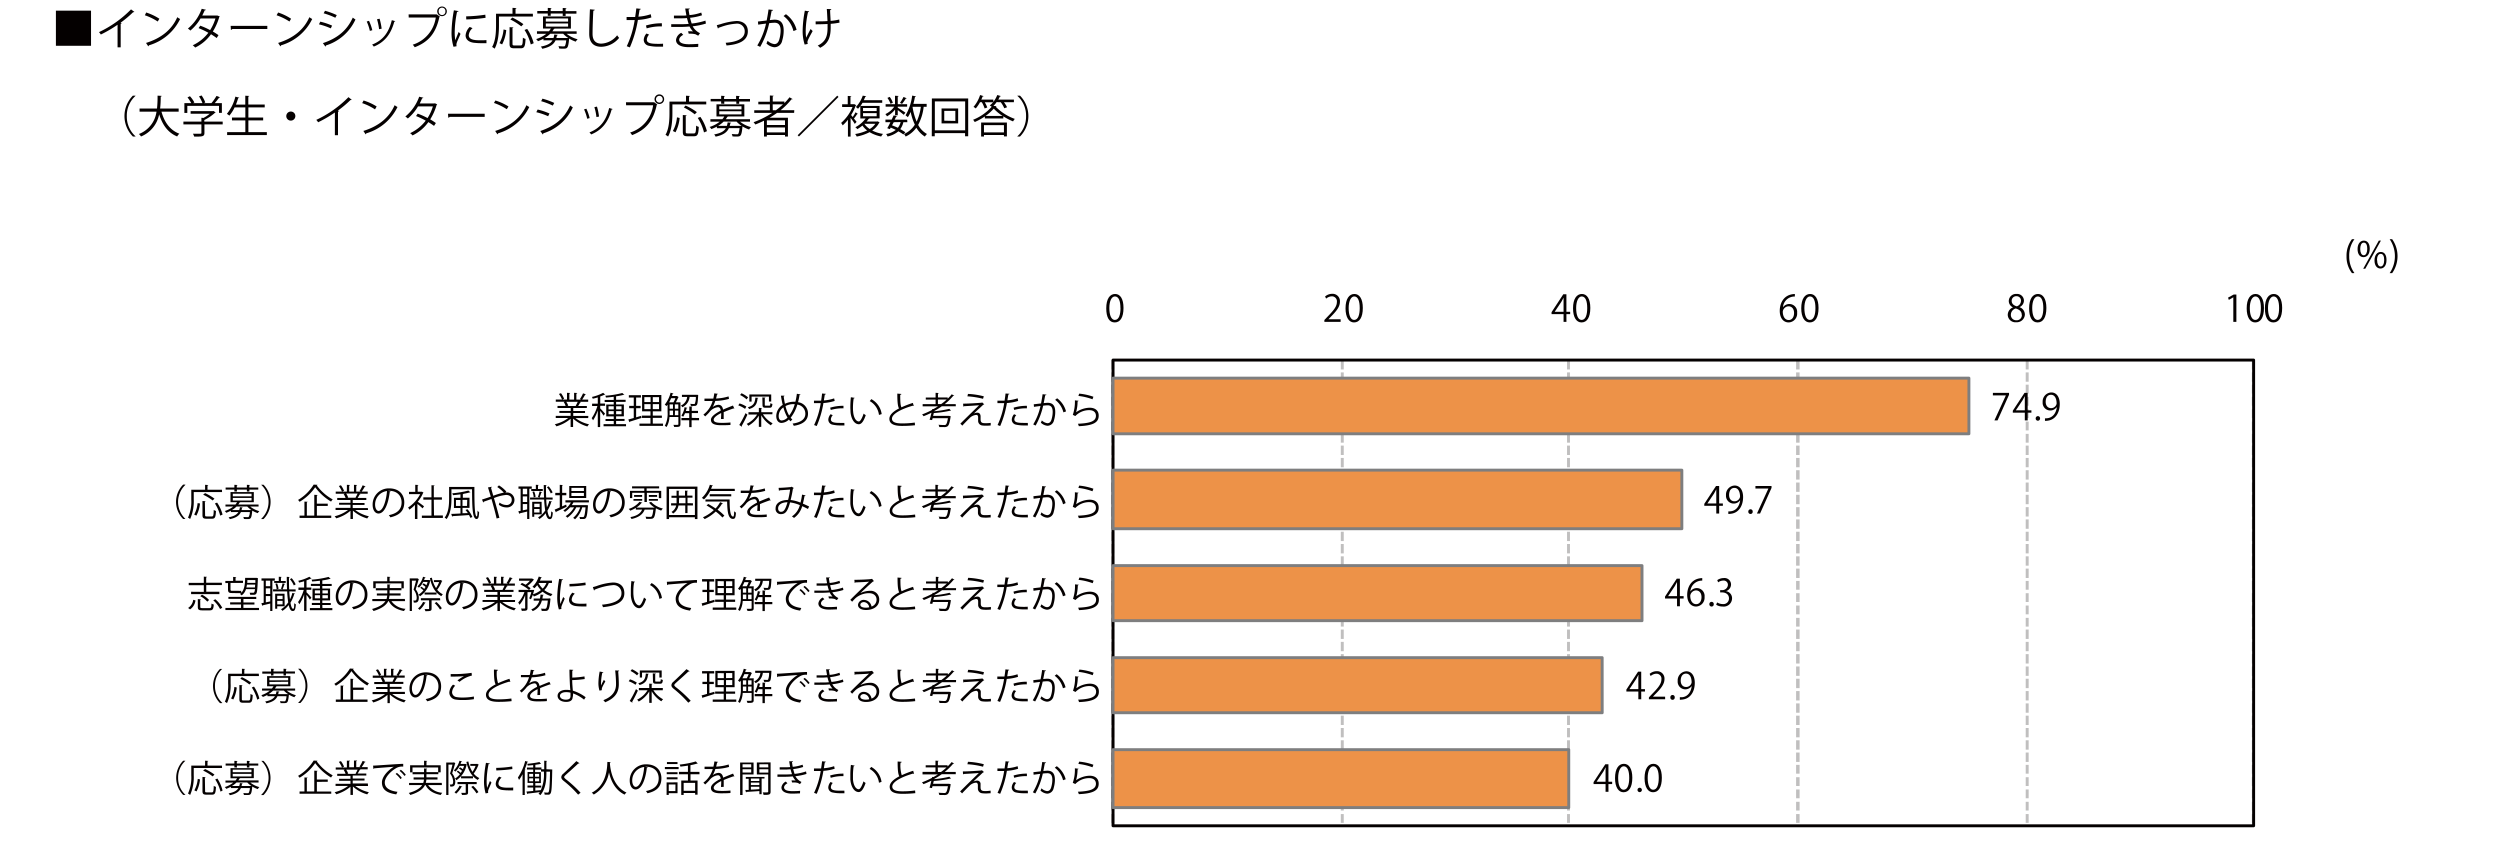 <svg id="レイヤー_1" data-name="レイヤー 1" xmlns="http://www.w3.org/2000/svg" xmlns:xlink="http://www.w3.org/1999/xlink" width="800" height="271.71" viewBox="0 0 800 271.71">
  <defs>
    <style>
      .cls-1, .cls-10, .cls-7 {
        fill: none;
      }

      .cls-2 {
        clip-path: url(#clip-path);
      }

      .cls-3 {
        fill: #040000;
      }

      .cls-4 {
        clip-path: url(#clip-path-2);
      }

      .cls-5 {
        fill: #c0bfbf;
      }

      .cls-6 {
        clip-path: url(#clip-path-3);
      }

      .cls-7 {
        stroke: #040000;
      }

      .cls-10, .cls-7 {
        stroke-linejoin: round;
        stroke-width: 0.94px;
      }

      .cls-8 {
        fill: #ed9248;
      }

      .cls-9 {
        clip-path: url(#clip-path-5);
      }

      .cls-10 {
        stroke: #7e7e7f;
      }
    </style>
    <clipPath id="clip-path">
      <rect class="cls-1" x="-79.5" y="-445.1" width="930" height="1315.23"/>
    </clipPath>
    <clipPath id="clip-path-2">
      <rect class="cls-1" x="4.67" y="58.23" width="782.28" height="207.33"/>
    </clipPath>
    <clipPath id="clip-path-3">
      <rect class="cls-1" x="355.42" y="114.47" width="366.68" height="150.34"/>
    </clipPath>
    <clipPath id="clip-path-5">
      <rect class="cls-1" x="355.6" y="120.28" width="275.38" height="139.1"/>
    </clipPath>
  </defs>
  <g class="cls-2">
    <g>
      <path class="cls-3" d="M188.22,133.78h-4.07a10.9,10.9,0,0,0,4.35,2,3.61,3.61,0,0,0-.53.69,11.4,11.4,0,0,1-4.58-2.52v2.7h-.79V134a12,12,0,0,1-4.55,2.43,3,3,0,0,0-.52-.67,11.42,11.42,0,0,0,4.31-2h-4v-.68h4.76v-.95H179v-.64h3.64v-.94h-4.24v-.66H181a5.75,5.75,0,0,0-.61-1.25l.46-.09h-3v-.7h2a8.46,8.46,0,0,0-1-1.79l.67-.24a7.68,7.68,0,0,1,1,1.79l-.62.24h1.54V125.7l1,.06c0,.12-.1.18-.25.2v1.91h1.52V125.7l1,.06c0,.12-.11.18-.27.2v1.91H186l-.43-.16a11.14,11.14,0,0,0,1-1.84l.93.32c0,.07-.12.1-.25.1a17.87,17.87,0,0,1-.95,1.58h1.92v.7h-2.65l.34.1a.22.22,0,0,1-.24.11c-.17.32-.43.78-.66,1.13h2.78v.66h-4.35v.94h3.77v.64h-3.77v.95h4.83Zm-4-3.94a10.06,10.06,0,0,0,.65-1.27H181.2a5.41,5.41,0,0,1,.65,1.26l-.36.08h2.89Z"/>
      <path class="cls-3" d="M192.05,130.67c.36.33,1.34,1.43,1.56,1.72l-.48.62a11.72,11.72,0,0,0-1.08-1.53v5.18h-.76v-5.33a13.3,13.3,0,0,1-1.52,3.18,3.55,3.55,0,0,0-.43-.7,13.2,13.2,0,0,0,1.83-3.9h-1.7v-.74h1.82v-2c-.54.17-1.09.31-1.62.42a1.71,1.71,0,0,0-.26-.57A14.19,14.19,0,0,0,193,125.7l.69.59a.32.32,0,0,1-.23,0,9.31,9.31,0,0,1-1.38.57v2.26h1.54v.74h-1.54Zm5.11,5.06h3.17v.67h-7.19v-.67h3.26v-1h-2.63v-.65h2.63v-.83H194v-3.79h2.39v-.83h-2.9v-.66h2.9v-1c-.84.1-1.69.19-2.49.25a2.42,2.42,0,0,0-.2-.59,29.21,29.21,0,0,0,5.44-.87l.66.58a.15.15,0,0,1-.13,0h-.09a17.37,17.37,0,0,1-2.43.48v1.12h3.05v.66h-3.05v.83h2.49v3.79h-2.49v.83h2.71v.65h-2.71ZM194.73,130v1h1.67v-1Zm0,2.57h1.67v-1h-1.67Zm4.16-2.57h-1.73v1h1.73Zm0,2.57v-1h-1.73v1Z"/>
      <path class="cls-3" d="M203.56,130.62v2.92l1.6-.47c0,.07,0,.14.09.68-1.36.43-2.8.91-3.71,1.18a.2.2,0,0,1-.15.17l-.32-.87c.48-.12,1.07-.28,1.73-.47v-3.14h-1.46v-.75h1.46v-2.65h-1.57v-.75h3.87v.75h-1.54v2.65H205v.75Zm5.33,4.93h3.28v.73h-7.54v-.73h3.52v-1.82H205.4V133h2.75v-1.38h-2.68V126.4h6.16v5.23h-2.74V133h2.91v.72h-2.91Zm-2.7-8.46v1.58h2v-1.58Zm0,3.84h2v-1.6h-2Zm4.7-2.26v-1.58h-2v1.58Zm0,2.26v-1.6h-2v1.6Z"/>
      <path class="cls-3" d="M217.74,128.75v7c0,.88-.49.88-2,.88a2.57,2.57,0,0,0-.26-.68l1,0c.54,0,.6,0,.6-.24v-2.27h-2.85a7.1,7.1,0,0,1-.92,3.2,3.25,3.25,0,0,0-.57-.36,8.45,8.45,0,0,0,.89-4.4v-2.39c-.12.16-.23.31-.35.44a5.19,5.19,0,0,0-.56-.44,9.88,9.88,0,0,0,1.86-3.82l.91.24c0,.09-.1.12-.24.12-.07.24-.14.46-.22.7h1.5l.12,0,.54.35s-.1.07-.16.1a14,14,0,0,1-.77,1.56Zm-2.23,0a7.78,7.78,0,0,0,.62-1.33h-1.37a13.69,13.69,0,0,1-.64,1.33Zm-1.23,2.65v.53c0,.29,0,.61,0,.92h1.09V131.4Zm0-2v1.39h1.07v-1.39Zm1.67,0v1.39h1.11v-1.39Zm0,3.46h1.11V131.4H216Zm7.46-6.5a2.11,2.11,0,0,1,0,.25c-.11,2-.2,2.74-.46,3s-.34.28-.88.28l-1,0a1.65,1.65,0,0,0-.19-.67,9.44,9.44,0,0,0,1.12.06c.17,0,.28,0,.35-.1a5.62,5.62,0,0,0,.32-2.16h-2a4.1,4.1,0,0,1-2.32,3.3,2.21,2.21,0,0,0-.46-.55,3.38,3.38,0,0,0,2-2.75h-1.67v-.68H223Zm.29,7.41v.71h-2.39v2.2h-.76v-2.2h-2.49v-.71h2.49v-1.54H219.2a5.44,5.44,0,0,1-.6,1.13,5.71,5.71,0,0,0-.54-.38,6.64,6.64,0,0,0,1-2.68l.87.21c0,.07-.09.12-.22.12-.07.29-.14.6-.24.9h1.11v-1.43l1,0c0,.09-.07.15-.22.17v1.21h2v.7h-2v1.54Z"/>
      <path class="cls-3" d="M235,130.76l-.08,0a.26.26,0,0,1-.17-.07c-.89.29-2.2.78-3.17,1.2,0,.27,0,.58,0,.92s0,.8,0,1.26l-.86,0c0-.43.06-1,.06-1.43,0-.17,0-.34,0-.47-1.32.65-2.4,1.44-2.4,2.14s.81,1,2.42,1a24.88,24.88,0,0,0,2.95-.12v.79c-.69.07-1.75.09-3,.09-2.25,0-3.25-.54-3.25-1.74,0-1,1.37-2,3.13-2.92-.07-.74-.4-1.11-.87-1.11a4,4,0,0,0-2.81,1.66,17.34,17.34,0,0,1-1.29,1.29l-.57-.58a8.31,8.31,0,0,0,2.95-4.35h-2.61v-.76h2.83a17.13,17.13,0,0,0,.31-1.69l1.15.15c0,.11-.12.18-.29.21-.08.47-.19.88-.29,1.3a16,16,0,0,0,4-.68l.14.79a17.34,17.34,0,0,1-4.4.66,8.59,8.59,0,0,1-.84,2h0a3.11,3.11,0,0,1,1.89-.76c.8,0,1.3.57,1.45,1.53,1-.45,2.23-.93,3.17-1.3Z"/>
      <path class="cls-3" d="M238.42,130.85a8.31,8.31,0,0,0-2.17-1.13c.21-.34.31-.48.4-.62a8.35,8.35,0,0,1,2.18,1ZM236.57,136a35.1,35.1,0,0,0,2-3.79l.61.47a35.82,35.82,0,0,1-1.82,3.58.24.24,0,0,1,.06.17.31.31,0,0,1,0,.13Zm.71-10.16a8.59,8.59,0,0,1,2.11,1.32l-.48.64a9.4,9.4,0,0,0-2.08-1.4Zm9.87,6.73h-3a8.14,8.14,0,0,0,3.1,2.89,2.92,2.92,0,0,0-.56.65,9.15,9.15,0,0,1-3.09-3.23v3.72h-.77V133a9.17,9.17,0,0,1-3.37,3.25,3.36,3.36,0,0,0-.52-.61,8.1,8.1,0,0,0,3.34-3h-2.77v-.73h3.32v-1.39l1,.06c0,.09-.07.14-.22.17v1.16h3.58Zm-4.49-5.25c0,.08-.09.14-.23.15-.17,1.69-.65,2.83-2.72,3.43a2.11,2.11,0,0,0-.41-.58c1.85-.49,2.28-1.44,2.42-3.08Zm-2.15-.4v1.59h-.72v-2.28h7v2.27h-.73v-1.58Zm3.44.25,1,.07c0,.07-.07.13-.22.15v2.13c0,.25,0,.29.37.29h1.07c.26,0,.31-.1.34-.8a2,2,0,0,0,.66.25c-.08,1-.3,1.22-.91,1.22H245c-.82,0-1-.2-1-1Z"/>
      <path class="cls-3" d="M256.16,126.23c0,.11-.15.16-.31.18a22.44,22.44,0,0,1-.48,2.29,3.64,3.64,0,0,1,3.19,3.69c0,2.1-1.58,3.44-4.55,3.87-.12-.25-.25-.51-.37-.72,2.59-.34,4.07-1.4,4.07-3.12a2.94,2.94,0,0,0-2.57-2.95,11.75,11.75,0,0,1-2.13,4.2,4.9,4.9,0,0,0,.54.57l-.59.58a4.81,4.81,0,0,1-.51-.58,3.52,3.52,0,0,1-2.38,1.1c-1,0-1.67-.88-1.67-2.17a4.26,4.26,0,0,1,2.07-3.61c-.23-.9-.41-1.88-.58-2.94l1.13,0a.29.29,0,0,1-.25.26c.12.81.25,1.6.41,2.33a6.66,6.66,0,0,1,3.07-.65h.28A23.05,23.05,0,0,0,255,126ZM252,133.62a12.78,12.78,0,0,1-1.31-3.26,3.38,3.38,0,0,0-1.51,2.75c0,.84.31,1.44.95,1.44A2.77,2.77,0,0,0,252,133.62Zm.53-.65a10.26,10.26,0,0,0,1.79-3.65h-.41a5.38,5.38,0,0,0-2.55.63A11.21,11.21,0,0,0,252.53,133Z"/>
      <path class="cls-3" d="M267.1,128.3a15.07,15.07,0,0,1-3.6.67,31.08,31.08,0,0,1-2.15,7.36l-.84-.32a25.42,25.42,0,0,0,2.12-7c-.23,0-1.81,0-2.16,0v-.8h2.29c.12-.75.23-1.58.3-2.29l1.21.11c0,.13-.17.23-.34.24-.07.52-.19,1.15-.29,1.87a12.89,12.89,0,0,0,3.28-.66Zm3.12,7.84-1.08,0a11.58,11.58,0,0,1-2.78-.26,1.63,1.63,0,0,1-1.3-1.62,2.86,2.86,0,0,1,.73-1.71l.7.31a2.16,2.16,0,0,0-.61,1.3c0,.94.89,1.17,3,1.17.43,0,.88,0,1.31,0Zm-4.57-5.68a14.07,14.07,0,0,1,4.26-.6v.8a13.55,13.55,0,0,0-4.06.53Z"/>
      <path class="cls-3" d="M273.49,127.31c0,.1-.15.17-.31.18a19.69,19.69,0,0,0-.23,2.94c0,.43,0,.86.05,1.23.14,2,.95,3.22,1.85,3.21.47,0,1.08-1.2,1.51-2.52a3.72,3.72,0,0,0,.68.5c-.54,1.59-1.22,2.89-2.2,2.91-1.49,0-2.52-1.79-2.68-4,0-.45-.05-.94-.05-1.47a30,30,0,0,1,.17-3.17Zm7.78,5.47a5.9,5.9,0,0,0-2.95-4.43l.51-.63a6.47,6.47,0,0,1,3.31,4.79Z"/>
      <path class="cls-3" d="M292.4,129.9h-.09a.55.55,0,0,1-.25-.07c-3.48,1-6.64,2.57-6.63,4.14,0,1.14,1.25,1.52,3.15,1.52a27.93,27.93,0,0,0,4.15-.27l.07.86a38.13,38.13,0,0,1-4.2.21c-2.32,0-4-.54-4-2.27,0-1.26,1.24-2.37,3.08-3.32-.4-.72-.54-2.08-.54-4.75l1.29.11c0,.15-.12.25-.36.28,0,2.06.06,3.35.39,4a31.74,31.74,0,0,1,3.66-1.41Z"/>
      <path class="cls-3" d="M305.86,130h-4.47a21,21,0,0,1-2.43,1.52v.08a32.74,32.74,0,0,0,4.83-.78l.56.59a.18.18,0,0,1-.11,0h-.1a36.29,36.29,0,0,1-5.32.77c-.07.3-.16.61-.23.9h5l.17,0,.5.16a.9.9,0,0,1-.08.21c-.27,1.81-.54,2.6-.92,2.93a1.67,1.67,0,0,1-1.2.28c-.37,0-.92,0-1.5,0a1.42,1.42,0,0,0-.25-.74c.77.07,1.54.09,1.82.09a.81.81,0,0,0,.52-.11c.26-.22.48-.79.68-2.07h-4.89q-.09.34-.18.6l-.79-.11c.19-.59.42-1.44.6-2.25-.82.41-1.67.79-2.53,1.12a4.12,4.12,0,0,0-.47-.58,26.1,26.1,0,0,0,3.21-1.44l.06-.3.41,0c.49-.27.95-.55,1.42-.85h-4.92v-.7h4.14v-1.44h-3.14v-.68h3.14V125.7l1,.07c0,.09-.07.15-.24.17v1.25h3.1v.4a13.44,13.44,0,0,0,1.31-1.43l.8.5a.34.34,0,0,1-.2.06H305a19,19,0,0,1-2.69,2.6h3.52Zm-5.73-.7h1.05a19,19,0,0,0,1.76-1.44h-2.81Z"/>
      <path class="cls-3" d="M311.63,132.34a2.41,2.41,0,0,1,1.16-.28c.6,0,1,.46,1,1.21,0,.3,0,.67,0,.95,0,1.2.7,1.2,1.71,1.2a10.35,10.35,0,0,0,1.53-.1c0,.53,0,.83,0,.83a14.77,14.77,0,0,1-1.52.07,8.33,8.33,0,0,1-1.23-.07A1.48,1.48,0,0,1,313,134.7c0-.27,0-.8,0-1.15,0-.5-.19-.78-.6-.78a3.36,3.36,0,0,0-2.1,1c-.68.67-2,2-2.36,2.44a6.31,6.31,0,0,0-.63-.63c1.11-1.14,4.8-4.73,6-5.9-.86.08-3.52.24-4.86.31a.24.24,0,0,1-.19.13l-.07-.95c1.64,0,4.73-.2,5.91-.3l.18-.11.68.63a.44.44,0,0,1-.28.09c-.74.7-2.18,2-3.05,2.86Zm2.94-4.72a26.53,26.53,0,0,0-5-.79l.18-.78a24.5,24.5,0,0,1,5.07.77Z"/>
      <path class="cls-3" d="M325.81,128.3a15.07,15.07,0,0,1-3.6.67,31.56,31.56,0,0,1-2.15,7.36l-.84-.32a25.42,25.42,0,0,0,2.12-7c-.24,0-1.81,0-2.16,0v-.8h2.29c.11-.75.23-1.58.3-2.29L323,126c0,.13-.18.23-.34.24-.07.52-.19,1.15-.29,1.87a12.89,12.89,0,0,0,3.28-.66Zm3.12,7.84-1.08,0a11.53,11.53,0,0,1-2.78-.26,1.63,1.63,0,0,1-1.3-1.62,2.8,2.8,0,0,1,.73-1.71l.7.31a2.16,2.16,0,0,0-.61,1.3c0,.94.89,1.17,3,1.17.43,0,.88,0,1.31,0Zm-4.58-5.68a14.11,14.11,0,0,1,4.26-.6v.8a13.63,13.63,0,0,0-4.06.53Z"/>
      <path class="cls-3" d="M334.85,126.28c0,.14-.16.2-.39.21-.12.66-.34,1.81-.48,2.51.53-.06,1-.1,1.31-.1,1.78,0,2.39,1.16,2.39,2.93a9.08,9.08,0,0,1-.4,2.64,2.15,2.15,0,0,1-2.09,1.78,3.45,3.45,0,0,1-2.12-1,4.75,4.75,0,0,0,.32-.72,3.14,3.14,0,0,0,1.79.9c.67,0,1.07-.43,1.3-1.18a8.77,8.77,0,0,0,.38-2.41c0-1.35-.45-2.15-1.62-2.14a13.81,13.81,0,0,0-1.43.12,22.59,22.59,0,0,1-2.41,6.36l-.77-.37a19.3,19.3,0,0,0,2.33-5.9c-.6.08-1.45.18-2.09.29l-.07-.83,2.33-.27c.17-.86.36-1.92.5-2.95Zm5.44,5.67a7.15,7.15,0,0,0-2.64-4l.63-.5a7.61,7.61,0,0,1,2.85,4.2Z"/>
      <path class="cls-3" d="M345.14,128.25c-.05.12-.14.17-.31.2a13,13,0,0,1-.48,3.47h0a8,8,0,0,1,4.32-1.45c1.81,0,2.94.93,2.91,2.58,0,2.17-1.82,3.14-6.36,3.33a3.35,3.35,0,0,0-.29-.78c4.09-.18,5.74-.85,5.77-2.53,0-1.14-.77-1.82-2.15-1.82a6.13,6.13,0,0,0-4.45,1.89l-.8-.39a13.35,13.35,0,0,0,.67-4.64Zm.2-2.29a19.08,19.08,0,0,1,4.55,1l-.29.81a18.88,18.88,0,0,0-4.51-1.07Z"/>
    </g>
    <g>
      <path class="cls-3" d="M59.3,155.19a7.48,7.48,0,0,0,0,10.83v.06h-.7a7.81,7.81,0,0,1,0-11h.7Z"/>
      <path class="cls-3" d="M71.06,157.47H62v2.36a13.89,13.89,0,0,1-1.16,6.26,3.49,3.49,0,0,0-.68-.45,12.47,12.47,0,0,0,1.05-5.81v-3.11h4.42v-1.58l1,.07c0,.08-.07.14-.23.17v1.34h4.62ZM64,161.11A10.2,10.2,0,0,1,62.84,165l-.7-.34A9.29,9.29,0,0,0,63.23,161Zm1.63,3.69c0,.39.08.46.55.46h1.61c.48,0,.56-.31.61-2.1a1.94,1.94,0,0,0,.71.34c-.09,2-.3,2.49-1.26,2.49H66.05c-1,0-1.26-.26-1.26-1.19v-4.48l1,.07c0,.09-.08.15-.23.17Zm0-7a16,16,0,0,1,3,1.77l-.58.58A15.59,15.59,0,0,0,65,158.3ZM70.46,165a13.43,13.43,0,0,0-1.69-3.89l.7-.28a12.3,12.3,0,0,1,1.75,3.84Z"/>
      <path class="cls-3" d="M82.74,162.1H80.07A7.9,7.9,0,0,0,83,163.57a3.17,3.17,0,0,0-.52.64,9.06,9.06,0,0,1-1.77-.82l0,.14c-.24,2.47-.47,2.58-1.6,2.58-.29,0-.68,0-1.06-.05a2,2,0,0,0-.19-.64c.57.06,1.14.07,1.32.07s.31,0,.4-.1a3.25,3.25,0,0,0,.37-1.53H77.09c-.5,1.07-1.46,1.83-3.56,2.27a1.6,1.6,0,0,0-.39-.59c1.74-.33,2.64-.87,3.14-1.68H73.87v-.43a12,12,0,0,1-1.48.66,1.74,1.74,0,0,0-.48-.56,8.32,8.32,0,0,0,2.73-1.43H72.15v-.66h3.19a3.44,3.44,0,0,0,.51-.73H73.76v-3.25h7.46v3.25H76.89a.23.23,0,0,1-.2.07,4.38,4.38,0,0,1-.43.66h6.48ZM75,157.28v-.61h-2.8V156H75v-.86l1,.06c0,.08-.08.14-.23.16V156H79v-.86l1,.06c0,.08-.07.14-.23.16V156h2.88v.67H79.8v.61H79v-.61H75.81v.61Zm2.68,5.12c0,.07-.1.13-.24.15a6.22,6.22,0,0,1-.15.68h2.83l.16,0,.2,0a7,7,0,0,1-1.36-1.14H75.69a7.69,7.69,0,0,1-1.47,1.13h2.34a5.8,5.8,0,0,0,.21-.93ZM74.5,158v.83h6V158Zm0,1.34v.84h6v-.84Z"/>
      <path class="cls-3" d="M83.62,166a7.48,7.48,0,0,0,0-10.83v-.06h.7a7.81,7.81,0,0,1,0,11h-.7Z"/>
      <path class="cls-3" d="M101.6,155.14c0,.11-.13.15-.25.18a15.75,15.75,0,0,0,5.12,4.5,3.84,3.84,0,0,0-.53.69,17.09,17.09,0,0,1-5.07-4.6,15.9,15.9,0,0,1-5,4.67,6.17,6.17,0,0,0-.49-.6,14.63,14.63,0,0,0,5-4.91Zm-.2,6.76V165H106v.73H95.86V165h1.56v-4.49l1,.06c0,.08-.08.14-.23.17V165h2.38v-6.66l1.06.06c0,.09-.09.14-.24.17v2.61h3.49v.72Z"/>
      <path class="cls-3" d="M117.77,163.21h-4.08a11,11,0,0,0,4.36,2,3.31,3.31,0,0,0-.53.7,11.44,11.44,0,0,1-4.59-2.52v2.69h-.78v-2.64a11.87,11.87,0,0,1-4.56,2.43,3.21,3.21,0,0,0-.51-.67,11.43,11.43,0,0,0,4.3-2h-4v-.68h4.77v-1h-3.64v-.63h3.64V160h-4.24v-.66h2.67a5.27,5.27,0,0,0-.61-1.24l.46-.1h-3v-.69h2a8.75,8.75,0,0,0-1-1.79l.67-.24a7.91,7.91,0,0,1,1,1.79l-.63.24H111v-2.17l1,.06c0,.11-.11.17-.26.2v1.91h1.53v-2.17l1,.06c0,.11-.12.17-.27.2v1.91h1.48l-.44-.17a10.76,10.76,0,0,0,1-1.84l.93.32c0,.07-.12.11-.24.11-.25.46-.63,1.1-1,1.58h1.93V158h-2.65l.34.11a.22.22,0,0,1-.25.1,10.58,10.58,0,0,1-.66,1.13h2.78V160h-4.35v.95h3.78v.63h-3.78v1h4.84Zm-4-4a11.6,11.6,0,0,0,.66-1.27h-3.65a5.35,5.35,0,0,1,.64,1.26l-.36.08h2.9Z"/>
      <path class="cls-3" d="M125,157.28a.3.3,0,0,1-.29.19c-.43,3.67-1.65,6.86-3.6,6.86-1,0-1.87-1-1.87-2.85a5.16,5.16,0,0,1,5.28-5.2c3.39,0,4.85,2.16,4.85,4.46,0,2.8-1.61,4.15-4.45,4.81a5.21,5.21,0,0,0-.5-.71c2.7-.52,4.09-1.84,4.09-4.07,0-1.94-1.25-3.71-4-3.71l-.35,0Zm-1.13-.15a4.33,4.33,0,0,0-3.84,4.32c0,1.26.54,2.05,1.11,2.05C122.54,163.5,123.56,160.36,123.85,157.13Z"/>
      <path class="cls-3" d="M135.52,157.66c0,.05-.08.1-.14.12a12.09,12.09,0,0,1-1.69,2.78c.57.38,1.72,1.22,2,1.46l-.47.66c-.33-.33-1.08-1-1.65-1.41v4.82h-.79v-4.53A12.12,12.12,0,0,1,131,163.1a3,3,0,0,0-.42-.69,11.22,11.22,0,0,0,3.88-4.29h-3.58v-.73h2v-2.25l1,.06c0,.08-.08.14-.23.16v2h1.26l.15,0Zm3.36,7.29h2.84v.78H135V165h3.07v-5.1h-2.6v-.76h2.6v-3.87l1,.07c0,.09-.09.14-.25.17v3.63h2.59v.76h-2.59Z"/>
      <path class="cls-3" d="M143.71,155.81h8.1c0,4.44,0,9.45.76,9.45.15,0,.23-.83.24-1.89a3.45,3.45,0,0,0,.51.55c-.08,1.56-.25,2.15-.83,2.16-1.4,0-1.39-4.25-1.44-9.51h-6.59v3.05c0,1.94-.19,4.66-1.55,6.49a2.37,2.37,0,0,0-.63-.46c1.3-1.73,1.43-4.18,1.43-6Zm6,8.38a9.94,9.94,0,0,0-.75-1l.63-.23a8.85,8.85,0,0,1,1.58,2.5l-.68.25a8.18,8.18,0,0,0-.41-.9c-1.94.15-4,.28-5.24.35a.19.19,0,0,1-.15.17l-.29-.89c.77,0,1.81-.07,2.95-.12v-1.76h-2.09V159.3h2.09v-1.11c-.8.11-1.63.2-2.4.27a2.63,2.63,0,0,0-.23-.6,31.28,31.28,0,0,0,5.16-.88l.68.59s-.06,0-.24,0a18.58,18.58,0,0,1-2,.45c0,.06-.08.09-.21.12v1.13h2.13v3.24H148v1.73Zm-3.8-2.3h1.44V160h-1.44Zm3.6-1.94H148v1.94h1.45Z"/>
      <path class="cls-3" d="M161.72,157.59l.35,0a2.4,2.4,0,1,1-.11,4.78,3.9,3.9,0,0,1-2.34-.85,5.39,5.39,0,0,0,.23-.71,3.61,3.61,0,0,0,2.11.78,1.59,1.59,0,0,0,1.8-1.66c0-.87-.6-1.55-1.84-1.55a14,14,0,0,0-3.86,1c.55,1.88,1.3,4.56,1.75,6.33l-.9.2c-.36-1.7-1.14-4.5-1.64-6.23-.75.27-1.81.62-2.44.86a.37.37,0,0,1-.2.26l-.38-.95c.75-.23,1.94-.62,2.8-.93-.36-1.2-.68-2.26-.9-2.94l1.21-.22c0,.15,0,.21-.24.31.25.91.47,1.68.72,2.57a21.33,21.33,0,0,1,3.38-1,10.44,10.44,0,0,0-2.1-1.79l.54-.53a9.81,9.81,0,0,1,2.38,2Z"/>
      <path class="cls-3" d="M170.17,156.39h-.78v9.69h-.7v-2.39c-.91.23-1.78.45-2.38.58a.22.22,0,0,1-.14.18l-.3-.85.73-.14v-7.07h-.69v-.73h4.26Zm-1.48,1.77v-1.77h-1.4v1.77Zm0,2.48v-1.8h-1.4v1.8Zm-1.4.67v2l1.4-.3v-1.72Zm7.51-1.49c0,.93.12,1.79.22,2.54a11.7,11.7,0,0,0,.77-2.06l.85.22c0,.09-.11.12-.25.13a10.61,10.61,0,0,1-1.22,2.78c.21,1.2.49,2,.85,2,.21,0,.32-.58.37-1.83a1.46,1.46,0,0,0,.52.4c-.13,1.61-.33,2.13-1,2.13s-1-.71-1.3-1.9a7.47,7.47,0,0,1-2,1.86,2.7,2.7,0,0,0-.44-.52,7.22,7.22,0,0,0,2.3-2.21,34.14,34.14,0,0,1-.35-3.5h-4.5v-.66h4.47c-.06-1.28-.08-2.64-.09-4l.93.05c0,.09-.07.14-.22.16,0,1.3,0,2.61.07,3.81h2.06v.66ZM170,156.47h1.47v-1.34l.91.06c0,.08-.07.14-.22.16v1.12h1.53v.64H170Zm3.35,8.11h-2.39v.79h-.65v-4.79h3Zm-2.42-7.33a5.79,5.79,0,0,1,.46,1.73l-.6.16a6.1,6.1,0,0,0-.41-1.76Zm1.76,3.94h-1.73v1.08h1.73ZM170.93,164h1.73v-1.12h-1.73Zm2.53-6.51c0,.07-.11.1-.24.12a13.88,13.88,0,0,1-.57,1.59l-.51-.18a12.9,12.9,0,0,0,.52-1.77Zm2.1-1.87a7.66,7.66,0,0,1,1.28,1.95l-.59.33a8.2,8.2,0,0,0-1.24-2Z"/>
      <path class="cls-3" d="M179.87,162.05l1.29-.58a4.52,4.52,0,0,1,.17.69c-1.21.59-2.5,1.21-3.32,1.59a.22.22,0,0,1-.13.2l-.39-.88c.45-.18,1-.41,1.63-.69v-3.89h-1.43v-.77h1.43v-2.57l1,.07c0,.08-.08.13-.23.16v2.34h1.33v.77h-1.33Zm8.58-1.29H183.5a6.81,6.81,0,0,1-.54.89h4.8l.43.07-.05.24c-.19,2.56-.38,3.49-.7,3.83s-.57.29-1.18.29l-.67,0a1.71,1.71,0,0,0-.18-.66,9.66,9.66,0,0,0,1.05.05.42.42,0,0,0,.36-.12c.21-.23.39-1,.55-3h-1.06a8.47,8.47,0,0,1-2.31,3.84,2.13,2.13,0,0,0-.6-.46,7.35,7.35,0,0,0,2.26-3.38h-1.25a9.12,9.12,0,0,1-2.86,3.33,2.63,2.63,0,0,0-.54-.51,7.86,7.86,0,0,0,2.69-2.82h-1.27a8,8,0,0,1-1.65,1.46,4.58,4.58,0,0,0-.51-.47,7.11,7.11,0,0,0,2.42-2.56h-1.75v-.7h7.51Zm-.86-5.25v3.84h-5.43v-3.84Zm-.74,1.61v-1h-4v1Zm0,1.61v-1h-4v1Z"/>
      <path class="cls-3" d="M195.53,157.28a.29.29,0,0,1-.29.19c-.42,3.67-1.64,6.86-3.59,6.86-1,0-1.88-1-1.88-2.85a5.16,5.16,0,0,1,5.28-5.2c3.39,0,4.86,2.16,4.86,4.46,0,2.8-1.62,4.15-4.46,4.81a4.34,4.34,0,0,0-.49-.71c2.7-.52,4.08-1.84,4.08-4.07,0-1.94-1.24-3.71-4-3.71l-.35,0Zm-1.12-.15a4.33,4.33,0,0,0-3.84,4.32c0,1.26.54,2.05,1.1,2.05C193.09,163.5,194.11,160.36,194.41,157.13Z"/>
      <path class="cls-3" d="M209.54,162.44a6.33,6.33,0,0,1-1.85-1.59l.66-.26a7.59,7.59,0,0,0,3.77,2.14,3.74,3.74,0,0,0-.53.66,9.17,9.17,0,0,1-1.71-.75l0,.11c-.22,1.93-.43,2.71-.77,3s-.58.28-1.22.28l-1.12,0a1.6,1.6,0,0,0-.22-.7c.65.06,1.27.07,1.49.07a.64.64,0,0,0,.45-.1c.23-.22.4-.82.57-2.22h-2.78c-.59,1.65-2.15,2.56-4.2,3a4.16,4.16,0,0,0-.35-.61c1.75-.32,3.16-1,3.74-2.39h-2v-.55a11.14,11.14,0,0,1-1.8.89,3,3,0,0,0-.47-.57,7.36,7.36,0,0,0,3.45-2.28l.87.31c0,.07-.12.1-.25.09a6.37,6.37,0,0,1-1.65,1.46h5.67l.17,0Zm-7.23-4.74v1.69h-.72v-2.32h4.58v-.78h-3.91v-.66h8.66v.66h-4v.78h4.67v2.33h-.76v-1.7H207v2.93h-.78V157.7Zm.4,2.53v-.56h2.79v.56Zm.2-1.83h2.57V159h-2.57Zm4.72,0h2.64V159h-2.64Zm0,1.83v-.56h2.91v.56Z"/>
      <path class="cls-3" d="M213.31,155.71h9.87v10.4h-.81v-.58h-8.28v.58h-.78Zm.78,9.08h8.28v-8.33h-8.28Zm7.65-3.74v.69H220v2.45h-.72v-2.45h-2.17a3.72,3.72,0,0,1-1.73,2.6,2.24,2.24,0,0,0-.5-.52,3.22,3.22,0,0,0,1.5-2.08h-1.63v-.69h1.75c0-.29,0-.61,0-.92v-.83h-1.63v-.67h1.63V157l.92.06c0,.08-.07.12-.22.15v1.38h2V157l.94.06c0,.08-.07.14-.22.15v1.38h1.67v.67H220v1.75Zm-4.47-.9a8.9,8.9,0,0,1,0,.9h2.09V159.3h-2Z"/>
      <path class="cls-3" d="M235.15,157.12h-7.89a9.55,9.55,0,0,1-2,2.7,4.19,4.19,0,0,0-.66-.49,9.28,9.28,0,0,0,2.55-4.21l1,.27c0,.08-.12.13-.26.13-.11.3-.22.61-.34.9h7.56Zm-8.5,4.15c.75.41,1.56.91,2.34,1.44a10.33,10.33,0,0,0,1.44-2l.91.35c0,.1-.16.12-.28.11a10.78,10.78,0,0,1-1.45,1.94A14.78,14.78,0,0,1,231.8,165l-.63.6a15.07,15.07,0,0,0-2.13-1.91,13.78,13.78,0,0,1-3.55,2.42,4.26,4.26,0,0,0-.55-.58,12.68,12.68,0,0,0,3.48-2.3,27.52,27.52,0,0,0-2.33-1.49Zm-.9-1.44h7.73c0,3.14.19,5.48,1.13,5.48.24,0,.3-.69.32-1.72a3.29,3.29,0,0,0,.57.46c-.08,1.5-.25,2-.94,2-1.55,0-1.81-2.22-1.88-5.56h-6.93Zm8.25-1h-6.89v-.68H234Z"/>
      <path class="cls-3" d="M246.61,160.18l-.07,0a.27.27,0,0,1-.18-.08c-.89.3-2.19.78-3.17,1.21,0,.27,0,.57,0,.92s0,.8,0,1.26l-.86,0c0-.42.06-1,.06-1.42,0-.18,0-.34,0-.47-1.32.64-2.4,1.43-2.4,2.14s.81,1,2.42,1a27.56,27.56,0,0,0,2.95-.11v.78a29.49,29.49,0,0,1-3,.1c-2.25,0-3.25-.54-3.25-1.75,0-1,1.37-2,3.13-2.92-.07-.74-.4-1.1-.87-1.1a3.94,3.94,0,0,0-2.81,1.66c-.33.36-.78.82-1.29,1.28l-.57-.58a8.23,8.23,0,0,0,2.95-4.34h-2.61v-.77c.71,0,1.55,0,2,0l.8,0a16.91,16.91,0,0,0,.31-1.68l1.15.14c0,.12-.12.19-.29.21-.08.47-.19.89-.29,1.31a16,16,0,0,0,4-.68l.14.79a17.8,17.8,0,0,1-4.4.66,8.59,8.59,0,0,1-.84,2h0a3.13,3.13,0,0,1,1.89-.77c.8,0,1.3.58,1.45,1.53,1-.45,2.23-.93,3.17-1.29Z"/>
      <path class="cls-3" d="M257.77,158.54a.32.32,0,0,1-.34.22c-.13.81-.32,1.67-.51,2.4.63.27,1.3.58,2,.92l-.38.79c-.63-.32-1.24-.63-1.84-.89a6.73,6.73,0,0,1-2.62,3.76,4.28,4.28,0,0,0-.67-.49,6.24,6.24,0,0,0,2.54-3.61,11.79,11.79,0,0,0-3.13-.87c-.81,3-1.54,3.75-2.95,3.75a1.64,1.64,0,0,1-1.68-1.85c0-1.83,1.89-2.68,4-2.69a28.9,28.9,0,0,0,.64-3.32l-3.33.24a.35.35,0,0,1-.24.16l-.11-.95c1,0,3.19-.18,3.9-.25.13,0,.17-.07.26-.13l.72.44a.44.44,0,0,1-.29.18A36.84,36.84,0,0,1,253,160a11.84,11.84,0,0,1,3.16.84,19.89,19.89,0,0,0,.5-2.57ZM252,160.72c-1.69,0-3,.7-3,1.95,0,.66.32,1.1.87,1.1C250.65,163.77,251.21,163.48,252,160.72Z"/>
      <path class="cls-3" d="M267.1,157.72a14.68,14.68,0,0,1-3.61.67,31,31,0,0,1-2.14,7.36l-.85-.31a25.52,25.52,0,0,0,2.13-7c-.24,0-1.81,0-2.16,0v-.8h2.28c.12-.76.24-1.58.31-2.3l1.21.12c0,.13-.18.22-.34.23-.07.52-.19,1.16-.3,1.88a14,14,0,0,0,3.29-.66Zm3.12,7.85-1.08,0a11.53,11.53,0,0,1-2.78-.26,1.64,1.64,0,0,1-1.31-1.63,2.92,2.92,0,0,1,.73-1.7l.71.3a2.18,2.18,0,0,0-.61,1.31c0,.93.89,1.17,3,1.17.44,0,.88,0,1.32-.05Zm-4.58-5.68a13.8,13.8,0,0,1,4.26-.6v.8a13,13,0,0,0-4.06.53Z"/>
      <path class="cls-3" d="M273.49,156.73a.33.33,0,0,1-.32.19,19.48,19.48,0,0,0-.22,2.93c0,.44,0,.86,0,1.24.14,2,.95,3.21,1.86,3.2.47,0,1.08-1.2,1.5-2.52a3.78,3.78,0,0,0,.68.51c-.54,1.59-1.22,2.88-2.19,2.91-1.49,0-2.53-1.79-2.69-4.05,0-.45,0-.95,0-1.48a27.81,27.81,0,0,1,.18-3.17Zm7.78,5.48a5.89,5.89,0,0,0-3-4.43l.52-.64a6.48,6.48,0,0,1,3.3,4.8Z"/>
      <path class="cls-3" d="M292.5,159.32h-.09a.45.45,0,0,1-.25-.07c-3.48,1-6.64,2.57-6.63,4.15,0,1.13,1.25,1.52,3.15,1.52a27.93,27.93,0,0,0,4.15-.27l.07.86a38.13,38.13,0,0,1-4.2.21c-2.32,0-4-.54-4-2.27,0-1.26,1.24-2.37,3.08-3.33-.4-.71-.54-2.08-.54-4.74l1.29.1c0,.16-.12.25-.36.29a10.53,10.53,0,0,0,.39,4,33.66,33.66,0,0,1,3.66-1.42Z"/>
      <path class="cls-3" d="M305.85,159.44h-4.47A22.1,22.1,0,0,1,299,161V161a33.13,33.13,0,0,0,4.84-.78l.56.59a.15.15,0,0,1-.12,0h-.09a36.57,36.57,0,0,1-5.33.76c-.07.31-.15.61-.22.91h5l.18,0,.49.17a.9.9,0,0,1-.08.21c-.27,1.8-.54,2.59-.92,2.92a1.65,1.65,0,0,1-1.19.28c-.38,0-.93,0-1.5,0a1.67,1.67,0,0,0-.25-.75c.76.08,1.54.1,1.82.1a.7.7,0,0,0,.51-.12c.26-.21.49-.79.68-2.06H298.4l-.17.6-.79-.12c.19-.59.41-1.43.6-2.25-.82.41-1.68.79-2.54,1.12A3.86,3.86,0,0,0,295,162a28.52,28.52,0,0,0,3.22-1.43l.06-.31.41,0c.48-.27.95-.56,1.42-.85h-4.93v-.71h4.14V157.3h-3.13v-.69h3.13v-1.48l1,.07c0,.08-.07.14-.23.16v1.25h3.09v.4a14.52,14.52,0,0,0,1.32-1.42l.8.49a.3.3,0,0,1-.2.06H305a19,19,0,0,1-2.69,2.6h3.52Zm-5.72-.71h1a18.91,18.91,0,0,0,1.76-1.43h-2.8Z"/>
      <path class="cls-3" d="M311.62,161.76a2.55,2.55,0,0,1,1.16-.27,1.07,1.07,0,0,1,1,1.2c0,.31,0,.67,0,.95,0,1.21.7,1.21,1.71,1.21a10.18,10.18,0,0,0,1.53-.11c0,.53,0,.84,0,.84-.45,0-1,.07-1.52.07a9.8,9.8,0,0,1-1.22-.07,1.49,1.49,0,0,1-1.34-1.45c0-.27,0-.8,0-1.16s-.18-.77-.59-.77a3.35,3.35,0,0,0-2.1,1c-.68.67-2,2-2.36,2.44a7.22,7.22,0,0,0-.64-.62c1.12-1.15,4.8-4.74,6-5.9-.86.08-3.52.23-4.86.3a.21.21,0,0,1-.19.13l-.07-.94c1.65-.05,4.73-.2,5.92-.31l.17-.1.68.62a.51.51,0,0,1-.28.1c-.74.69-2.18,2-3.05,2.86Zm2.95-4.71a25.12,25.12,0,0,0-5-.79l.18-.79a24.48,24.48,0,0,1,5.07.78Z"/>
      <path class="cls-3" d="M325.8,157.72a14.5,14.5,0,0,1-3.6.67,30.94,30.94,0,0,1-2.15,7.36l-.84-.31a25.19,25.19,0,0,0,2.12-7c-.23,0-1.8,0-2.16,0v-.8h2.29c.12-.76.24-1.58.31-2.3l1.2.12c0,.13-.17.22-.34.23-.07.52-.18,1.16-.29,1.88a14,14,0,0,0,3.29-.66Zm3.13,7.85-1.08,0a11.62,11.62,0,0,1-2.79-.26,1.64,1.64,0,0,1-1.3-1.63,2.86,2.86,0,0,1,.73-1.7l.7.3a2.18,2.18,0,0,0-.61,1.31c0,.93.9,1.17,3,1.17.43,0,.88,0,1.32-.05Zm-4.58-5.68a13.76,13.76,0,0,1,4.26-.6v.8a13,13,0,0,0-4.06.53Z"/>
      <path class="cls-3" d="M334.74,155.71c0,.14-.16.2-.39.21-.13.66-.34,1.8-.48,2.51.53-.06,1-.11,1.3-.11,1.79,0,2.4,1.17,2.4,2.93a9.32,9.32,0,0,1-.4,2.64,2.15,2.15,0,0,1-2.09,1.78,3.48,3.48,0,0,1-2.12-1,4.6,4.6,0,0,0,.31-.72,3.14,3.14,0,0,0,1.8.89c.67,0,1.07-.42,1.3-1.18a8.77,8.77,0,0,0,.38-2.41c0-1.34-.45-2.14-1.62-2.13a11.33,11.33,0,0,0-1.43.12,22.71,22.71,0,0,1-2.41,6.36l-.77-.38a19.5,19.5,0,0,0,2.33-5.89c-.6.07-1.45.18-2.09.28l-.07-.82,2.33-.27c.17-.86.36-1.92.5-3Zm5.43,5.66a7,7,0,0,0-2.64-4l.64-.49A7.59,7.59,0,0,1,341,161Z"/>
      <path class="cls-3" d="M345.13,157.67a.32.32,0,0,1-.3.2,14.07,14.07,0,0,1-.48,3.48h0a8,8,0,0,1,4.32-1.45c1.8,0,2.93.93,2.91,2.58,0,2.17-1.82,3.13-6.36,3.32a3.78,3.78,0,0,0-.3-.78c4.1-.17,5.74-.85,5.78-2.53,0-1.13-.78-1.81-2.15-1.81a6.19,6.19,0,0,0-4.46,1.88l-.8-.39a12.8,12.8,0,0,0,.67-4.64Zm.2-2.28a19.07,19.07,0,0,1,4.56,1l-.3.82a18.79,18.79,0,0,0-4.5-1.07Z"/>
    </g>
    <g>
      <path class="cls-3" d="M62.55,192.13A4,4,0,0,1,60.82,195l-.63-.45a3.64,3.64,0,0,0,1.64-2.61Zm2.67-2.73v-2.13H60.39v-.75h4.83v-2l1,.07c0,.09-.09.14-.24.17v1.72H71v.75H66v2.13h4.21v.76H61.15v-.76Zm-1.13,4.81c0,.32.11.39.73.39H67c.55,0,.63-.19.68-1.46a2.34,2.34,0,0,0,.73.3c-.11,1.51-.35,1.88-1.34,1.88H64.78c-1.16,0-1.48-.23-1.48-1.11v-2.49l1,.06c0,.09-.08.14-.23.17Zm2.24-1.68a7.66,7.66,0,0,0-2.24-1.75l.54-.49A8,8,0,0,1,66.9,192Zm4.09,2.35a9.7,9.7,0,0,0-2.17-2.77l.65-.35a9.42,9.42,0,0,1,2.23,2.73Z"/>
      <path class="cls-3" d="M74.13,189.77c-.92,0-1.17-.31-1.17-1.19v-2h-.85v-.69H74.6v-1.28l1,.08c0,.08-.07.12-.22.15v1h2.38v.69h-4v2.05c0,.37.09.48.41.48h2.1a6.34,6.34,0,0,0,.9,0c0,.2.06.53.08.69a4.79,4.79,0,0,1-1,.06Zm3.76,4.77h5v.68H72.13v-.68h5v-1.12H73.64v-.67h3.45v-1.11h-4V191H82v.68h-4.1v1.11h3.52v.67H77.89ZM82.52,185c0,.07,0,.16,0,.25-.13,3.28-.24,4.38-.54,4.75s-.56.33-1.06.33l-.87,0a1.52,1.52,0,0,0-.19-.65c.53,0,1,0,1.2,0s.42-.11.54-1.15H78.71a3.73,3.73,0,0,1-1.39,2,2.7,2.7,0,0,0-.53-.47c1.3-.89,1.63-2.7,1.65-5.14h3.68ZM79,187.08c0,.32-.1.63-.16.91h2.74l.07-.91Zm2.71-1.46H79.16c0,.31,0,.6-.06.89h2.62Z"/>
      <path class="cls-3" d="M87.94,185.82h-.78v9.7h-.69v-2.39c-.92.22-1.79.44-2.39.57a.2.2,0,0,1-.14.18l-.3-.85.74-.14v-7.07h-.7v-.73h4.26Zm-1.47,1.77v-1.77H85.06v1.77Zm0,2.49v-1.81H85.06v1.81Zm-1.41.67v2l1.41-.29v-1.72Zm7.51-1.5c.06.93.13,1.79.22,2.55a10.18,10.18,0,0,0,.77-2.07l.85.23c0,.08-.11.12-.25.13a10.91,10.91,0,0,1-1.22,2.78c.21,1.2.5,1.95.85,1.95s.33-.57.37-1.82a1.69,1.69,0,0,0,.52.4c-.13,1.6-.33,2.13-1,2.13s-1-.72-1.31-1.91a7.32,7.32,0,0,1-2,1.86,3,3,0,0,0-.44-.52,7.22,7.22,0,0,0,2.3-2.21,31.48,31.48,0,0,1-.34-3.5H87.38v-.66h4.47c-.06-1.27-.08-2.64-.09-4l.94.05c0,.1-.07.14-.23.17,0,1.29,0,2.6.07,3.8H94.6v.66Zm-4.83-3.34h1.47v-1.35l.92.06c0,.08-.07.14-.23.17v1.12h1.53v.63H87.74Zm3.35,8.1H88.71v.79h-.66V190h3Zm-2.42-7.33a5.78,5.78,0,0,1,.46,1.74l-.6.16a6.24,6.24,0,0,0-.41-1.77Zm1.76,3.95H88.71v1.07h1.72Zm-1.72,2.77h1.72v-1.12H88.71Zm2.52-6.52A.26.26,0,0,1,91,187a13.32,13.32,0,0,1-.58,1.59l-.5-.17a13.29,13.29,0,0,0,.51-1.77Zm2.1-1.87a7.28,7.28,0,0,1,1.28,2l-.59.33a8.06,8.06,0,0,0-1.24-2Z"/>
      <path class="cls-3" d="M98.08,189.53c.35.33,1.34,1.43,1.56,1.72l-.48.62a12.77,12.77,0,0,0-1.08-1.53v5.18h-.76v-5.33a13.29,13.29,0,0,1-1.53,3.18,3.1,3.1,0,0,0-.42-.7,13.2,13.2,0,0,0,1.83-3.9H95.5V188h1.82v-2c-.54.17-1.1.31-1.62.42a2.24,2.24,0,0,0-.26-.57A14,14,0,0,0,99,184.56l.7.59a.36.36,0,0,1-.24,0,7.9,7.9,0,0,1-1.37.56V188h1.54v.74H98.08Zm5.1,5.06h3.17v.67H99.17v-.67h3.25v-1H99.79v-.65h2.63v-.83H100v-3.79h2.38v-.83h-2.9v-.66h2.9v-1c-.83.1-1.69.19-2.49.25a2.06,2.06,0,0,0-.2-.59,29.25,29.25,0,0,0,5.45-.88l.65.59a.13.13,0,0,1-.12.05h-.1a17.08,17.08,0,0,1-2.43.48v1.12h3v.66h-3v.83h2.49v3.79h-2.49v.83h2.71v.65h-2.71Zm-2.43-5.69v1h1.67v-1Zm0,2.57h1.67v-1h-1.67Zm4.17-2.57h-1.74v1h1.74Zm0,2.57v-1h-1.74v1Z"/>
      <path class="cls-3" d="M113.2,186.72a.31.31,0,0,1-.29.19c-.43,3.66-1.65,6.85-3.6,6.85-1,0-1.87-1-1.87-2.85a5.16,5.16,0,0,1,5.28-5.19c3.39,0,4.86,2.15,4.86,4.45,0,2.8-1.62,4.16-4.46,4.82a4.71,4.71,0,0,0-.5-.72c2.7-.52,4.09-1.84,4.09-4.06,0-2-1.25-3.72-4-3.72-.12,0-.25,0-.35,0Zm-1.13-.15a4.32,4.32,0,0,0-3.83,4.32c0,1.26.54,2.05,1.1,2.05C110.76,192.94,111.78,189.79,112.07,186.57Z"/>
      <path class="cls-3" d="M129.62,192.36h-4.37a6,6,0,0,0,4.51,2.46,4.22,4.22,0,0,0-.48.71c-2.32-.44-4-1.44-4.87-3.17h-.17c-.6,1.2-1.92,2.32-4.71,3.17a3.5,3.5,0,0,0-.48-.65c2.45-.69,3.67-1.58,4.28-2.52h-4.19v-.69h4.55a5.4,5.4,0,0,0,.22-1.09h-3.32v-.68h3.34v-1h-3.66v-.67h3.66V187l1,.07c0,.08-.07.14-.22.16v.95h3.74v-1.5h-8.23v1.55h-.78V186h4.47v-1.45l1,.07c0,.09-.09.14-.24.16V186h4.54v2.26h-.75v.62h-3.8v1h3.53v.68h-3.55a6,6,0,0,1-.2,1.09h5.11Z"/>
      <path class="cls-3" d="M133.56,185.06l.48.29a.21.21,0,0,1-.08.11c-.25.91-.61,2.14-.94,3.13a4.51,4.51,0,0,1,1,2.63c0,1.64-.78,1.66-1.61,1.61a1.74,1.74,0,0,0-.17-.66h.43c.36,0,.67,0,.67-1a4.44,4.44,0,0,0-1-2.51c.3-.89.59-2,.79-2.85h-1.32v9.72h-.7V185.09h2.32Zm2,1.61a6.35,6.35,0,0,1,.89.61,6.18,6.18,0,0,0,.39-1.07h-1.43a6.26,6.26,0,0,1-1.34,1.85,5.45,5.45,0,0,0-.5-.39,6.91,6.91,0,0,0,1.8-3.11l.83.23c0,.08-.11.11-.24.11a6.46,6.46,0,0,1-.26.69h1.45l.14,0a2.14,2.14,0,0,1,.44.19.33.33,0,0,1-.09.13,7.76,7.76,0,0,1-3.25,4.91,2.1,2.1,0,0,0-.46-.54,5.7,5.7,0,0,0,1.56-1.38,8.66,8.66,0,0,0-1-.8l.36-.35a6.55,6.55,0,0,1,.91.72c.15-.21.28-.44.41-.66a5.73,5.73,0,0,0-1-.72ZM136,193a7.83,7.83,0,0,1-1.71,2.17,5.87,5.87,0,0,0-.52-.46,6.59,6.59,0,0,0,1.62-2.11l.84.29C136.19,192.91,136.11,193,136,193Zm4.87-.9h-2.76v2.64c0,.75-.28.84-2,.84a2.27,2.27,0,0,0-.26-.68c.6,0,1.12,0,1.27,0s.19,0,.19-.18v-2.62h-2.63v-.68h6.14Zm-5-1.84v-.66h3.82v.66Zm5.16-4.66.5.31c0,.06-.08.08-.13.11a10.07,10.07,0,0,1-1.5,2.7,5.18,5.18,0,0,0,1.82,1.45,2.39,2.39,0,0,0-.49.6c-1.93-1-3.09-3.11-3.66-5.77l.63-.14a9.59,9.59,0,0,0,1.32,3.32,8.79,8.79,0,0,0,1-1.92h-1.67v-.62h2Zm-.22,9.47A11,11,0,0,0,139.1,193l.57-.36a10.14,10.14,0,0,1,1.72,2Z"/>
      <path class="cls-3" d="M148.42,186.72a.3.3,0,0,1-.29.19c-.42,3.66-1.64,6.85-3.59,6.85-1,0-1.88-1-1.88-2.85a5.16,5.16,0,0,1,5.28-5.19c3.39,0,4.86,2.15,4.86,4.45,0,2.8-1.62,4.16-4.46,4.82a4,4,0,0,0-.49-.72c2.7-.52,4.08-1.84,4.08-4.06,0-2-1.24-3.72-4-3.72l-.35,0Zm-1.12-.15a4.33,4.33,0,0,0-3.84,4.32c0,1.26.54,2.05,1.1,2.05C146,192.94,147,189.79,147.3,186.57Z"/>
      <path class="cls-3" d="M164.8,192.64h-4.07a11,11,0,0,0,4.35,2,3.61,3.61,0,0,0-.53.69,11.4,11.4,0,0,1-4.58-2.52v2.7h-.79v-2.64a12,12,0,0,1-4.55,2.43,3.32,3.32,0,0,0-.52-.68,11.25,11.25,0,0,0,4.31-2h-4V192h4.76v-1h-3.64v-.64h3.64v-.94h-4.24v-.66h2.68a6.25,6.25,0,0,0-.61-1.25l.46-.1h-3v-.69h2a8.46,8.46,0,0,0-1-1.79l.67-.24a7.68,7.68,0,0,1,1,1.79l-.62.24h1.54v-2.17l1,.06c0,.12-.1.18-.25.2v1.91h1.52v-2.17l1,.06c0,.12-.12.18-.27.2v1.91h1.48l-.43-.16a11.14,11.14,0,0,0,1-1.84l.93.32c0,.07-.12.1-.25.1a17.87,17.87,0,0,1-.95,1.58h1.92v.69H162.1l.34.11a.22.22,0,0,1-.24.11c-.17.32-.43.78-.66,1.13h2.78v.66H160v.94h3.77V191H160v1h4.83Zm-4-3.94a9.56,9.56,0,0,0,.65-1.28h-3.65a5.67,5.67,0,0,1,.65,1.27l-.37.08H161Z"/>
      <path class="cls-3" d="M176.62,186.55h-1a6.35,6.35,0,0,1-1.45,2.28,7.83,7.83,0,0,0,2.63,1.27,3.4,3.4,0,0,0-.49.67,7.72,7.72,0,0,1-2.68-1.44,8.71,8.71,0,0,1-2.78,1.54,3.76,3.76,0,0,0-.36-.52,9.51,9.51,0,0,1-.59,1.41l-.56-.28a13.48,13.48,0,0,0,.69-2h-1.23v5.09c0,.86-.39.9-1.83.9a2.85,2.85,0,0,0-.26-.74l.82,0c.47,0,.52,0,.52-.18v-4.13a9.67,9.67,0,0,1-1.81,3.11,3.75,3.75,0,0,0-.42-.72,9.51,9.51,0,0,0,2-3.35h-1.87v-.71h3.29a11.72,11.72,0,0,0-2.7-1.71l.49-.5a12.41,12.41,0,0,1,1.16.57,7.54,7.54,0,0,0,1.37-1.27h-3.47v-.7h4.08l.14,0,.58.37a.26.26,0,0,1-.16.1,9.44,9.44,0,0,1-1.94,1.89,6.76,6.76,0,0,1,1,.75l-.48.53h1.2l.42,0c0,.16-.29,1.11-.37,1.39a7.63,7.63,0,0,0,2.54-1.35,7.7,7.7,0,0,1-1.19-1.58,8.52,8.52,0,0,1-.9,1,4.21,4.21,0,0,0-.62-.47,7.66,7.66,0,0,0,2-3.27l1,.29c0,.08-.11.12-.24.11a8.6,8.6,0,0,1-.39.89h3.88Zm-.94,4.9.46.1a.62.62,0,0,1,0,.23c-.22,2.21-.43,3.08-.76,3.41s-.51.3-1.2.3c-.25,0-.54,0-.84,0a1.81,1.81,0,0,0-.22-.74c.53.05,1,.06,1.21.06a.56.56,0,0,0,.41-.12c.22-.22.4-.9.56-2.51h-1.91a4.86,4.86,0,0,1-2.93,3.38A2.6,2.6,0,0,0,170,195a4.23,4.23,0,0,0,2.6-2.79h-1.82v-.68h2c.09-.41.15-.85.2-1.27l1,.09c0,.09-.11.14-.25.17-.05.34-.09.67-.16,1h2Zm-3.32-4.9,0,.09a6.54,6.54,0,0,0,1.31,1.72,5.93,5.93,0,0,0,1.19-1.81Z"/>
      <path class="cls-3" d="M180.19,185.45c0,.13-.16.2-.39.18a28.41,28.41,0,0,0-.62,5.31,12.85,12.85,0,0,0,.15,2.33c.22-.58.73-1.82.89-2.23l.49.52c-.48,1.19-.83,1.86-1,2.39a2,2,0,0,0-.1.56,1.51,1.51,0,0,0,.06.36l-.83.15a12.81,12.81,0,0,1-.52-4.05,35.25,35.25,0,0,1,.62-5.74Zm7.47,8.61c-.42,0-.86,0-1.29,0a14.91,14.91,0,0,1-2.18-.13c-1.45-.21-2.11-1-2.11-2a3.59,3.59,0,0,1,1.1-2.28l.76.33a2.8,2.8,0,0,0-1,1.85c0,1.37,2,1.37,3.22,1.37.49,0,1,0,1.51-.06Zm-5.43-7.2a39.07,39.07,0,0,0,5.11-.45l.07.83a44.49,44.49,0,0,1-5.16.43Z"/>
      <path class="cls-3" d="M189.71,187.87c.27-.06.66-.16,1.21-.34a19.27,19.27,0,0,1,5.22-1.13c2,0,3.65,1,3.65,3.45,0,2.92-2.87,4.05-6.84,4.45a4.33,4.33,0,0,0-.31-.8c3.63-.34,6.23-1.33,6.23-3.6a2.51,2.51,0,0,0-2.81-2.65,19.73,19.73,0,0,0-5.76,1.44.34.34,0,0,1-.21.27Z"/>
      <path class="cls-3" d="M203.21,186.17c0,.1-.15.17-.31.18a18.44,18.44,0,0,0-.23,2.94c0,.43,0,.86.05,1.23.14,2,.95,3.22,1.85,3.21.47,0,1.08-1.2,1.51-2.52a3.72,3.72,0,0,0,.68.5c-.54,1.59-1.22,2.89-2.2,2.91-1.49,0-2.52-1.79-2.69-4.05,0-.45,0-.94,0-1.47a30,30,0,0,1,.17-3.17Zm7.78,5.47a5.88,5.88,0,0,0-3-4.43l.52-.63a6.47,6.47,0,0,1,3.31,4.79Z"/>
      <path class="cls-3" d="M213.39,186.17c.88,0,8.11-.56,9.64-.57v.88h-.44a3.37,3.37,0,0,0-2,.6c-1.76,1.06-3.46,3-3.46,4.48s1.15,2.62,4.06,3l-.39.83c-3.33-.49-4.58-1.74-4.58-3.83,0-1.66,1.63-3.68,3.78-5-1.24.08-4.75.35-6.26.49a.36.36,0,0,1-.26.19Z"/>
      <path class="cls-3" d="M227,189.47v2.93l1.6-.48.09.69c-1.36.43-2.8.91-3.71,1.18a.2.2,0,0,1-.15.17l-.32-.87c.48-.12,1.07-.28,1.73-.47v-3.15h-1.46v-.74h1.46v-2.65h-1.58v-.75h3.88v.75H227v2.65h1.42v.74Zm5.33,4.94h3.28v.73h-7.54v-.73h3.52v-1.82h-2.75v-.72h2.75v-1.38h-2.68v-5.23h6.16v5.23h-2.74v1.38h2.91v.72h-2.91Zm-2.7-8.46v1.58h2V186Zm0,3.84h2v-1.6h-2Zm4.7-2.26V186h-2v1.58Zm0,2.26v-1.6h-2v1.6Z"/>
      <path class="cls-3" d="M241.18,187.61v7c0,.89-.49.89-2,.89a2.57,2.57,0,0,0-.26-.68l1,0c.54,0,.6,0,.6-.24v-2.27h-2.85a7.1,7.1,0,0,1-.92,3.2,3.25,3.25,0,0,0-.57-.36,8.45,8.45,0,0,0,.89-4.4V188.4c-.12.16-.23.31-.35.44a5.19,5.19,0,0,0-.56-.44,9.86,9.86,0,0,0,1.86-3.83l.91.25c0,.08-.1.12-.24.12-.07.23-.14.46-.22.69H240l.12,0,.54.35c0,.05-.1.07-.16.1a14,14,0,0,1-.77,1.56Zm-2.23,0a7.78,7.78,0,0,0,.62-1.33H238.2a13.69,13.69,0,0,1-.64,1.33Zm-1.23,2.65v.53c0,.29,0,.6,0,.92h1.09v-1.45Zm0-2v1.39h1.07v-1.39Zm1.67,0v1.39h1.11v-1.39Zm0,3.46h1.11v-1.45h-1.11Zm7.46-6.5a2.11,2.11,0,0,1,0,.25c-.11,2-.2,2.74-.46,3s-.34.28-.88.28l-1,0a1.65,1.65,0,0,0-.19-.67,9.44,9.44,0,0,0,1.12.06c.17,0,.28,0,.35-.1a5.62,5.62,0,0,0,.32-2.16h-2a4.1,4.1,0,0,1-2.32,3.3,2.21,2.21,0,0,0-.46-.55,3.38,3.38,0,0,0,2-2.75h-1.67v-.68h4.63l.15,0Zm.29,7.41v.71h-2.39v2.2H244v-2.2H241.5v-.71H244v-1.54h-1.35a5.44,5.44,0,0,1-.6,1.13,4.33,4.33,0,0,0-.54-.38,6.79,6.79,0,0,0,1-2.69l.87.22c0,.07-.09.11-.22.11-.07.3-.14.61-.24.91H244v-1.44l1,.06c0,.09-.07.14-.22.17v1.21h2v.7h-2v1.54Z"/>
      <path class="cls-3" d="M248.62,186.17c.88,0,8.11-.56,9.63-.57v.88h-.43a3.4,3.4,0,0,0-2,.6c-1.76,1.06-3.46,3-3.46,4.48s1.15,2.62,4.06,3l-.39.83c-3.33-.49-4.57-1.74-4.57-3.83,0-1.66,1.63-3.68,3.78-5-1.3.09-4.76.35-6.27.49a.34.34,0,0,1-.26.19Zm7.6,2.32a8.74,8.74,0,0,1,1.6,1.62l-.45.37a7.75,7.75,0,0,0-1.55-1.64Zm1.27-1a7.59,7.59,0,0,1,1.59,1.62l-.44.36a8.7,8.7,0,0,0-1.55-1.63Z"/>
      <path class="cls-3" d="M269.89,188.79a17.18,17.18,0,0,1-3.55.73,4.36,4.36,0,0,0,1.94,1.85l-.47.67c-.16-.08-.47-.22-.68-.35a5,5,0,0,0-1.39-.18l-.48,0-.16-.65a7.94,7.94,0,0,1,1.31.05,6.09,6.09,0,0,1-.92-1.34,27.66,27.66,0,0,1-3.15.12h-1.75V189l1.8,0c1,0,1.91,0,2.86-.08-.13-.37-.32-1-.46-1.57a14.39,14.39,0,0,1-1.48.07c-.63,0-1.44,0-2,0v-.73c.7,0,1.48,0,2,0s.91,0,1.35-.06c-.1-.55-.22-1.19-.32-1.85h1.21c0,.14-.1.22-.31.26.07.5.15,1.05.24,1.51a12.49,12.49,0,0,0,3.15-.69l.2.73a14.18,14.18,0,0,1-3.19.67,13.91,13.91,0,0,0,.44,1.55,16.59,16.59,0,0,0,3.66-.78ZM267.82,195c-.64,0-1.42.07-2.58.07-1.9,0-3.38-.62-3.36-2a2.5,2.5,0,0,1,1.39-1.86l.53.54c-.68.36-1.08.86-1.08,1.31,0,.83,1,1.2,2.52,1.21.88,0,1.81-.05,2.6-.11Z"/>
      <path class="cls-3" d="M275.44,189.75a7.15,7.15,0,0,1,2.91-.69,2.74,2.74,0,0,1,3,2.83c0,2.13-1.86,3.31-4.22,3.31-1.53,0-2.57-.61-2.57-1.65a1.78,1.78,0,0,1,1.92-1.58,2.49,2.49,0,0,1,2.4,2.13,2.3,2.3,0,0,0,1.62-2.2c0-1.27-.94-2.08-2.42-2.08a6.68,6.68,0,0,0-4.26,1.54c-.35.33-.81.82-1.13,1.19l-.59-.6c1.05-1.11,4.41-4.32,6-5.82-.68.09-3,.19-4.36.24a.38.38,0,0,1-.25.17l-.09-1c1.58,0,4.61-.13,5.47-.26l.17-.08.62.77a.57.57,0,0,1-.28.1c-.83.68-3.06,2.78-4,3.66Zm1.62,4.71a5.08,5.08,0,0,0,1.07-.12,1.81,1.81,0,0,0-1.67-1.67c-.61,0-1.15.33-1.15.87C275.31,194.26,276.29,194.46,277.06,194.46Z"/>
      <path class="cls-3" d="M292.47,188.76h-.1a.51.51,0,0,1-.24-.07c-3.49,1-6.65,2.57-6.63,4.14,0,1.13,1.24,1.52,3.14,1.52a27.93,27.93,0,0,0,4.15-.27l.08.86a38.19,38.19,0,0,1-4.21.21c-2.32,0-4-.54-4-2.27,0-1.26,1.24-2.37,3.09-3.32-.4-.72-.54-2.09-.54-4.75l1.29.11c0,.15-.13.24-.37.28,0,2.06.06,3.35.39,4a31.74,31.74,0,0,1,3.66-1.41Z"/>
      <path class="cls-3" d="M305.92,188.87h-4.47a20.69,20.69,0,0,1-2.43,1.52v.08a32.74,32.74,0,0,0,4.83-.78l.57.59a.21.21,0,0,1-.12,0h-.09a36.65,36.65,0,0,1-5.33.77c-.07.3-.15.61-.22.9h5l.18,0,.49.16a.9.9,0,0,1-.08.21c-.27,1.81-.54,2.6-.92,2.93a1.65,1.65,0,0,1-1.19.28c-.38,0-.93,0-1.51-.05a1.5,1.5,0,0,0-.24-.74c.76.07,1.53.09,1.82.09a.79.79,0,0,0,.51-.11c.26-.22.48-.79.68-2.07h-4.89q-.09.35-.18.6l-.78-.11c.19-.59.41-1.44.6-2.25-.83.41-1.68.79-2.54,1.12a3.07,3.07,0,0,0-.47-.58,26.92,26.92,0,0,0,3.22-1.44l.06-.31.41.05c.48-.27.95-.55,1.42-.85h-4.93v-.7h4.14v-1.44h-3.13v-.68h3.13v-1.49l1,.07c0,.09-.07.14-.24.17v1.25h3.1v.4a14.71,14.71,0,0,0,1.32-1.43l.79.5a.31.31,0,0,1-.19.06.25.25,0,0,1-.12,0,18.49,18.49,0,0,1-2.69,2.61h3.52Zm-5.73-.7h1.05a19,19,0,0,0,1.76-1.44h-2.81Z"/>
      <path class="cls-3" d="M311.69,191.19a2.55,2.55,0,0,1,1.16-.27c.6,0,1,.46,1,1.21,0,.3,0,.67,0,1,0,1.2.7,1.2,1.71,1.2a9.09,9.09,0,0,0,1.53-.11c0,.54,0,.84,0,.84a14.77,14.77,0,0,1-1.52.07,8.18,8.18,0,0,1-1.22-.07,1.48,1.48,0,0,1-1.34-1.45c0-.27,0-.8,0-1.15,0-.5-.19-.78-.6-.78a3.36,3.36,0,0,0-2.1,1c-.68.67-2,2-2.36,2.44a5,5,0,0,0-.63-.63c1.12-1.14,4.8-4.73,6-5.9-.86.08-3.52.24-4.86.31a.25.25,0,0,1-.19.13l-.07-1c1.64,0,4.73-.2,5.92-.3l.17-.11.68.63a.44.44,0,0,1-.28.09c-.74.7-2.18,2-3.05,2.86Zm2.94-4.71a25.75,25.75,0,0,0-5-.79l.18-.79a24.48,24.48,0,0,1,5.07.78Z"/>
      <path class="cls-3" d="M325.77,187.15a14.66,14.66,0,0,1-3.61.68,31.09,31.09,0,0,1-2.14,7.36l-.85-.32a25.41,25.41,0,0,0,2.13-7c-.24,0-1.81,0-2.16,0l0-.8h2.29c.12-.75.24-1.58.31-2.3l1.21.12c0,.13-.18.23-.34.24-.07.52-.19,1.15-.3,1.87a13.06,13.06,0,0,0,3.29-.66Zm3.12,7.85-1.08,0a11.53,11.53,0,0,1-2.78-.26,1.62,1.62,0,0,1-1.31-1.62,2.92,2.92,0,0,1,.73-1.71l.71.31a2.16,2.16,0,0,0-.61,1.3c0,.93.89,1.17,3,1.17.44,0,.88,0,1.32-.05Zm-4.58-5.68a14.11,14.11,0,0,1,4.26-.6v.8a13.28,13.28,0,0,0-4.06.53Z"/>
      <path class="cls-3" d="M334.7,185.14c0,.14-.16.2-.38.21-.13.66-.34,1.8-.49,2.51.53-.06,1-.1,1.31-.1,1.78,0,2.39,1.16,2.39,2.93a9.08,9.08,0,0,1-.4,2.64,2.15,2.15,0,0,1-2.09,1.78,3.45,3.45,0,0,1-2.12-1,4.75,4.75,0,0,0,.32-.72c.94.73,1.43.9,1.79.9.67,0,1.07-.43,1.3-1.18a8.77,8.77,0,0,0,.38-2.41c0-1.35-.45-2.15-1.62-2.14a13.81,13.81,0,0,0-1.43.12,22.59,22.59,0,0,1-2.41,6.36l-.77-.38a19.14,19.14,0,0,0,2.33-5.89c-.59.08-1.45.18-2.08.29l-.08-.83,2.33-.27c.17-.86.36-1.92.5-3Zm5.44,5.67a7.1,7.1,0,0,0-2.64-4l.63-.5a7.56,7.56,0,0,1,2.85,4.2Z"/>
      <path class="cls-3" d="M345.2,187.11a.36.36,0,0,1-.3.2,14,14,0,0,1-.48,3.47h0a8,8,0,0,1,4.31-1.45c1.81,0,2.94.93,2.91,2.58,0,2.17-1.81,3.14-6.36,3.33a3,3,0,0,0-.29-.78c4.1-.18,5.74-.85,5.77-2.54,0-1.13-.77-1.81-2.14-1.81a6.18,6.18,0,0,0-4.46,1.89l-.8-.39A13.14,13.14,0,0,0,344,187Zm.2-2.29a19,19,0,0,1,4.55,1l-.29.81a18.88,18.88,0,0,0-4.51-1.07Z"/>
    </g>
    <g>
      <path class="cls-3" d="M71.11,214.05a7.17,7.17,0,0,0-2.32,5.42,7.09,7.09,0,0,0,2.32,5.42V225h-.7a7.81,7.81,0,0,1,0-10.95h.7Z"/>
      <path class="cls-3" d="M82.87,216.34H73.8v2.36A13.89,13.89,0,0,1,72.64,225a4.51,4.51,0,0,0-.68-.46A12.43,12.43,0,0,0,73,218.7v-3.11h4.42V214l1,.07c0,.08-.07.14-.24.16v1.35h4.63ZM75.76,220a10.25,10.25,0,0,1-1.11,3.84l-.7-.34A9.29,9.29,0,0,0,75,219.81Zm1.63,3.69c0,.39.08.46.55.46h1.61c.48,0,.56-.31.61-2.1a2.12,2.12,0,0,0,.71.34c-.09,2-.3,2.49-1.26,2.49H77.86c-1,0-1.26-.26-1.26-1.19v-4.48l1,.07c0,.08-.08.14-.23.17Zm0-7a16.53,16.53,0,0,1,3,1.76l-.58.59a16.12,16.12,0,0,0-2.91-1.84Zm4.93,7.21A13.31,13.31,0,0,0,80.58,220l.7-.29A12.45,12.45,0,0,1,83,223.53Z"/>
      <path class="cls-3" d="M94.44,221H91.77a7.9,7.9,0,0,0,2.94,1.47,3.19,3.19,0,0,0-.51.64,8.6,8.6,0,0,1-1.77-.83l0,.14c-.23,2.48-.47,2.58-1.59,2.58-.3,0-.68,0-1.07,0a1.57,1.57,0,0,0-.19-.64c.58.06,1.14.07,1.33.07s.3,0,.4-.1a3.37,3.37,0,0,0,.36-1.54H88.79c-.49,1.08-1.46,1.84-3.56,2.28a1.7,1.7,0,0,0-.38-.59c1.73-.33,2.64-.87,3.13-1.69H85.57v-.42a11.18,11.18,0,0,1-1.47.66,1.93,1.93,0,0,0-.49-.57A8.37,8.37,0,0,0,86.35,221h-2.5v-.66H87a3.78,3.78,0,0,0,.52-.73H85.47v-3.25h7.45v3.25H88.59s-.09.07-.2.07a6,6,0,0,1-.42.66h6.47Zm-7.7-4.82v-.61H83.93v-.67h2.81V214l1,.06c0,.08-.08.14-.23.16v.64h3.22V214l1,.06c0,.08-.07.14-.23.16v.64h2.89v.67H91.5v.61h-.77v-.61H87.51v.61Zm2.67,5.11c0,.07-.09.13-.23.16-.05.23-.1.47-.16.68h2.83l.17,0,.2,0A7.09,7.09,0,0,1,90.85,221H87.39a7.93,7.93,0,0,1-1.46,1.13h2.33a4.89,4.89,0,0,0,.21-.93Zm-3.2-4.4v.82h6v-.82Zm0,1.34V219h6v-.84Z"/>
      <path class="cls-3" d="M95.43,224.89a7.49,7.49,0,0,0,0-10.84V214h.7a7.81,7.81,0,0,1,0,10.95h-.7Z"/>
      <path class="cls-3" d="M113.2,214a.29.29,0,0,1-.25.17,15.52,15.52,0,0,0,5.12,4.5,3.58,3.58,0,0,0-.53.7,17,17,0,0,1-5.07-4.61,15.92,15.92,0,0,1-5,4.68,4.45,4.45,0,0,0-.49-.6,14.63,14.63,0,0,0,5-4.91Zm-.2,6.76v3.1h4.61v.73H107.46v-.73H109v-4.49l1,.06c0,.08-.08.14-.23.16v4.27h2.38v-6.66l1,.06c0,.08-.08.14-.23.16v2.62h3.48v.72Z"/>
      <path class="cls-3" d="M129.58,222.08H125.5a11.13,11.13,0,0,0,4.36,2,3.25,3.25,0,0,0-.53.69,11.44,11.44,0,0,1-4.59-2.52V225H124v-2.64a12.08,12.08,0,0,1-4.56,2.43,3,3,0,0,0-.51-.67,11.58,11.58,0,0,0,4.3-2h-4v-.69H124v-.95h-3.64v-.64H124v-.94h-4.24v-.66h2.67a5.52,5.52,0,0,0-.61-1.25l.46-.09h-3v-.7h2a9.3,9.3,0,0,0-1-1.79l.67-.23a7.7,7.7,0,0,1,1,1.79l-.63.23h1.54V214l1,.05c0,.12-.11.18-.26.21v1.9h1.53V214l1,.05c0,.12-.12.18-.27.21v1.9h1.48l-.44-.16a11.14,11.14,0,0,0,1-1.84l.93.32c0,.07-.12.1-.25.1a15.75,15.75,0,0,1-1,1.58h1.93v.7h-2.65l.34.1c0,.09-.13.12-.25.11a10.58,10.58,0,0,1-.66,1.13h2.78v.66h-4.35v.94h3.78v.64h-3.78v.95h4.84Zm-4-4a11.6,11.6,0,0,0,.66-1.27h-3.65a5.17,5.17,0,0,1,.64,1.26l-.36.08h2.9Z"/>
      <path class="cls-3" d="M136.79,216.15a.3.3,0,0,1-.3.19c-.42,3.66-1.64,6.86-3.59,6.86-1,0-1.87-1-1.87-2.86a5.16,5.16,0,0,1,5.28-5.19c3.39,0,4.85,2.16,4.85,4.45,0,2.81-1.61,4.16-4.45,4.82a4.71,4.71,0,0,0-.5-.72c2.7-.52,4.09-1.84,4.09-4.06,0-1.95-1.25-3.71-4-3.71l-.36,0Zm-1.13-.15a4.33,4.33,0,0,0-3.84,4.32c0,1.26.54,2.05,1.11,2.05C134.35,222.37,135.37,219.23,135.66,216Z"/>
      <path class="cls-3" d="M151.65,223.74a21.3,21.3,0,0,1-3.57.27,14,14,0,0,1-2.3-.15,2.27,2.27,0,0,1-2-2.25,3.82,3.82,0,0,1,1.2-2.53l.68.36a3.2,3.2,0,0,0-1,2.09,1.62,1.62,0,0,0,1.46,1.54,10.25,10.25,0,0,0,1.92.14,19.78,19.78,0,0,0,3.61-.32Zm-5.27-6a15.19,15.19,0,0,1,2.08-1.37h0c-.89.11-2.93.15-4.24.14,0-.22,0-.61,0-.82a38.56,38.56,0,0,0,6.69-.38l.09.87a9.75,9.75,0,0,0-3.94,2Z"/>
      <path class="cls-3" d="M163.31,218.19h-.09a.43.43,0,0,1-.25-.07c-3.49,1-6.64,2.57-6.63,4.15,0,1.13,1.24,1.52,3.14,1.52a29.57,29.57,0,0,0,4.16-.27l.07.85a35.68,35.68,0,0,1-4.2.22c-2.33,0-4-.54-4-2.28,0-1.26,1.25-2.36,3.09-3.32-.4-.72-.54-2.08-.54-4.74l1.29.1c0,.15-.13.25-.36.28a10.63,10.63,0,0,0,.38,4,32.45,32.45,0,0,1,3.66-1.42Z"/>
      <path class="cls-3" d="M176.22,219.05l-.07,0A.24.24,0,0,1,176,219c-.89.3-2.2.78-3.17,1.2,0,.27,0,.58,0,.92s0,.8,0,1.26l-.86.05c0-.42.06-1,.06-1.43,0-.17,0-.34,0-.47-1.33.65-2.41,1.44-2.41,2.15s.81,1,2.43,1a24.88,24.88,0,0,0,2.95-.12v.79c-.69.07-1.75.1-3,.1-2.25,0-3.25-.55-3.25-1.75,0-1,1.36-2,3.12-2.92-.07-.74-.39-1.11-.86-1.11a4,4,0,0,0-2.81,1.66,17.34,17.34,0,0,1-1.29,1.29l-.57-.58a8.27,8.27,0,0,0,2.95-4.34H166.7V216h2.82a14.78,14.78,0,0,0,.32-1.68l1.15.14c0,.12-.12.19-.29.21-.08.47-.19.88-.3,1.31a15.65,15.65,0,0,0,4-.69l.14.79a17.4,17.4,0,0,1-4.4.66,8.4,8.4,0,0,1-.84,2h0a3.09,3.09,0,0,1,1.89-.76c.8,0,1.3.58,1.45,1.53,1-.45,2.23-.93,3.17-1.3Z"/>
      <path class="cls-3" d="M186.9,223.89a12,12,0,0,0-3.52-2,5,5,0,0,1-.15,1.37c-.1,1-1,1.35-2.08,1.35-1.51,0-2.71-.74-2.72-1.93s1.22-1.92,2.7-1.93a7.23,7.23,0,0,1,1.37.11c0-.32-.06-.59-.07-.86-.11-1.55-.2-4-.21-5.72l1.22.07c0,.12-.11.23-.31.25,0,.32,0,1.87,0,2.23a27.26,27.26,0,0,0,3.9-.38l.08.84a32.51,32.51,0,0,1-4,.34c0,.67,0,.94.2,3.38a13.57,13.57,0,0,1,4.1,2.1Zm-5.8-2.4c-1.12,0-1.91.49-1.91,1.16,0,.86.93,1.24,1.87,1.24s1.5-.29,1.5-1.13c0-.27,0-.75,0-1.1A5.08,5.08,0,0,0,181.1,221.49Z"/>
      <path class="cls-3" d="M191.83,221a8.41,8.41,0,0,1-.34-2.22,21.09,21.09,0,0,1,.4-3.88l1.18.2c0,.15-.19.18-.34.2a16.79,16.79,0,0,0-.4,3.42,5.48,5.48,0,0,0,0,.64c.24-.58.67-1.38.92-1.83a3.88,3.88,0,0,0,.46.52c-.87,1.57-1.13,2-1.13,2.51a1.6,1.6,0,0,0,0,.3Zm6.29-6.41c0,.14-.1.2-.3.26.08,1,.2,2.73.2,4.09,0,2.27-.83,4.32-4.37,5.79a6.14,6.14,0,0,0-.58-.68c3.2-1.23,4.06-3.17,4.06-5.1,0-1.45-.14-3.16-.27-4.42Z"/>
      <path class="cls-3" d="M203.36,219.14a8,8,0,0,0-2.17-1.13l.4-.62a8,8,0,0,1,2.19,1.05Zm-1.85,5.17a33.33,33.33,0,0,0,2-3.79l.61.47a38.08,38.08,0,0,1-1.82,3.58.29.29,0,0,1,.06.17.28.28,0,0,1,0,.13Zm.72-10.16a8.78,8.78,0,0,1,2.11,1.32l-.48.65a9.39,9.39,0,0,0-2.09-1.41Zm9.86,6.74h-3a8.19,8.19,0,0,0,3.1,2.88,3.21,3.21,0,0,0-.57.65,9.13,9.13,0,0,1-3.08-3.23v3.73h-.78v-3.67a9.09,9.09,0,0,1-3.37,3.25,3.3,3.3,0,0,0-.51-.61,8.11,8.11,0,0,0,3.33-3h-2.77v-.73h3.32v-1.39l1,.06c0,.08-.07.14-.22.16v1.17h3.57Zm-4.49-5.26c0,.09-.08.14-.22.16-.18,1.68-.66,2.82-2.72,3.42a2.1,2.1,0,0,0-.42-.57c1.86-.5,2.28-1.45,2.42-3.09Zm-2.15-.4v1.59h-.71v-2.28h7v2.27H211v-1.58Zm3.44.25,1,.07c0,.07-.07.13-.22.15v2.14c0,.24.05.28.38.28h1.06c.26,0,.31-.1.34-.8a2.46,2.46,0,0,0,.66.26c-.08,1-.29,1.21-.9,1.21h-1.26c-.82,0-1-.2-1-.95Z"/>
      <path class="cls-3" d="M220.25,224.86a36.42,36.42,0,0,0-4.6-4.39c-.59-.47-.8-.8-.8-1.22a1.52,1.52,0,0,1,.62-1.07c1.07-1,3.07-2.9,4.2-4.05l1,.65a.35.35,0,0,1-.26.12l-.14,0c-1.17,1.13-3,2.73-4,3.64-.28.27-.5.51-.5.69s.21.44.62.75a40,40,0,0,1,4.64,4.27Z"/>
      <path class="cls-3" d="M227,218.91v2.92l1.6-.47c0,.07,0,.14.09.68-1.36.44-2.8.91-3.71,1.18a.23.23,0,0,1-.15.18l-.32-.88c.48-.11,1.07-.28,1.73-.47v-3.14h-1.46v-.74h1.46v-2.66h-1.58v-.75h3.88v.75H227v2.66h1.42v.74Zm5.33,4.93h3.28v.73h-7.54v-.73h3.52V222h-2.75v-.72h2.75v-1.38h-2.68v-5.23h6.16v5.23h-2.74v1.38h2.91V222h-2.91Zm-2.7-8.45V217h2v-1.57Zm0,3.84h2v-1.61h-2Zm4.7-2.27v-1.57h-2V217Zm0,2.27v-1.61h-2v1.61Z"/>
      <path class="cls-3" d="M241.18,217.05v7c0,.88-.49.88-2,.88a2.71,2.71,0,0,0-.26-.68l1,0c.54,0,.6,0,.6-.23v-2.28h-2.85a7.18,7.18,0,0,1-.92,3.21,2.79,2.79,0,0,0-.57-.37,8.43,8.43,0,0,0,.89-4.39v-2.39c-.12.15-.23.3-.35.43a4.14,4.14,0,0,0-.56-.43A9.93,9.93,0,0,0,238,214l.91.25c0,.08-.1.11-.24.11-.07.24-.14.46-.22.7H240l.12,0,.54.36a.35.35,0,0,1-.16.09,15,15,0,0,1-.77,1.57Zm-2.23,0a8.56,8.56,0,0,0,.62-1.33H238.2c-.2.47-.41.91-.64,1.33Zm-1.23,2.65v.53c0,.28,0,.6,0,.92h1.09V219.7Zm0-2v1.39h1.07v-1.39Zm1.67,0v1.39h1.11v-1.39Zm0,3.47h1.11V219.7h-1.11Zm7.46-6.51a2,2,0,0,1,0,.25c-.11,2-.2,2.74-.46,3s-.34.28-.88.28l-1,0a1.61,1.61,0,0,0-.19-.67c.5.05.95.05,1.12.05s.28,0,.35-.1a5.62,5.62,0,0,0,.32-2.16h-2a4.1,4.1,0,0,1-2.32,3.3,2.64,2.64,0,0,0-.46-.55,3.38,3.38,0,0,0,2-2.75h-1.67v-.68h4.78Zm.29,7.41v.71h-2.39V225H244v-2.2H241.5v-.71H244v-1.54h-1.35a5.2,5.2,0,0,1-.6,1.13,5.71,5.71,0,0,0-.54-.38,6.8,6.8,0,0,0,1-2.68l.87.21c0,.07-.09.12-.22.12-.07.29-.14.6-.24.9H244v-1.43l1,.06c0,.08-.07.14-.22.16v1.21h2v.7h-2v1.54Z"/>
      <path class="cls-3" d="M248.62,215.6c.88,0,8.11-.56,9.63-.57v.89a3.17,3.17,0,0,0-.43,0,3.4,3.4,0,0,0-2,.6c-1.76,1.06-3.46,3-3.46,4.48s1.15,2.63,4.06,3l-.39.83c-3.33-.48-4.57-1.73-4.57-3.83,0-1.66,1.63-3.67,3.78-5-1.3.1-4.76.35-6.27.5a.35.35,0,0,1-.26.18Zm7.6,2.32a9.06,9.06,0,0,1,1.6,1.62l-.45.37a7.75,7.75,0,0,0-1.55-1.64Zm1.27-1a7.63,7.63,0,0,1,1.59,1.63l-.44.35a8.7,8.7,0,0,0-1.55-1.63Z"/>
      <path class="cls-3" d="M269.89,218.22a17.86,17.86,0,0,1-3.55.74,4.39,4.39,0,0,0,1.94,1.84l-.47.68c-.16-.09-.47-.23-.68-.36a5.1,5.1,0,0,0-1.39-.17l-.48,0-.16-.65a7.94,7.94,0,0,1,1.31.05,6,6,0,0,1-.92-1.33,30.24,30.24,0,0,1-3.15.12c-.57,0-1.22,0-1.75,0v-.74l1.8,0c1,0,1.91,0,2.86-.08-.13-.36-.32-1-.46-1.56-.47,0-1,.07-1.48.07s-1.44,0-2,0v-.73c.7,0,1.48,0,2,0s.91,0,1.35-.06c-.1-.54-.22-1.19-.32-1.85h1.21c0,.14-.1.23-.31.26.07.51.15,1,.24,1.51a12.07,12.07,0,0,0,3.15-.69l.2.74a14.75,14.75,0,0,1-3.19.67,14.3,14.3,0,0,0,.44,1.54,16.59,16.59,0,0,0,3.66-.78Zm-2.07,6.24c-.64,0-1.42.07-2.58.07-1.9,0-3.38-.63-3.36-2a2.51,2.51,0,0,1,1.39-1.86l.53.54c-.68.37-1.08.86-1.08,1.31,0,.84,1,1.2,2.52,1.21.88,0,1.81,0,2.6-.1Z"/>
      <path class="cls-3" d="M275.44,219.18a7.14,7.14,0,0,1,2.91-.68,2.73,2.73,0,0,1,3,2.82c0,2.13-1.86,3.31-4.22,3.31-1.53,0-2.57-.61-2.57-1.65a1.78,1.78,0,0,1,1.92-1.58,2.49,2.49,0,0,1,2.4,2.14,2.32,2.32,0,0,0,1.62-2.21c0-1.27-.94-2.08-2.42-2.08a6.68,6.68,0,0,0-4.26,1.54c-.35.33-.81.83-1.13,1.19l-.59-.6c1.05-1.11,4.41-4.32,6-5.82-.68.1-3,.19-4.36.24a.38.38,0,0,1-.25.17l-.09-1c1.58,0,4.61-.13,5.47-.26l.17-.08.62.77a.57.57,0,0,1-.28.1c-.83.69-3.06,2.78-4,3.67Zm1.62,4.71a5.08,5.08,0,0,0,1.07-.12,1.82,1.82,0,0,0-1.67-1.67c-.61,0-1.15.33-1.15.87C275.31,223.69,276.29,223.89,277.06,223.89Z"/>
      <path class="cls-3" d="M292.47,218.19h-.1a.42.42,0,0,1-.24-.07c-3.49,1-6.65,2.57-6.63,4.15,0,1.13,1.24,1.52,3.14,1.52a29.39,29.39,0,0,0,4.15-.27l.08.85a35.74,35.74,0,0,1-4.21.22c-2.32,0-4-.54-4-2.28,0-1.26,1.24-2.36,3.09-3.32-.4-.72-.54-2.08-.54-4.74l1.29.1c0,.15-.13.25-.37.28a10.56,10.56,0,0,0,.39,4,31.73,31.73,0,0,1,3.66-1.42Z"/>
      <path class="cls-3" d="M305.92,218.31h-4.47a22.1,22.1,0,0,1-2.43,1.52v.07a32.74,32.74,0,0,0,4.83-.78l.57.59a.21.21,0,0,1-.12,0h-.09a35.33,35.33,0,0,1-5.33.77c-.07.3-.15.61-.22.9h5l.18,0,.49.16a.83.83,0,0,1-.08.22c-.27,1.8-.54,2.59-.92,2.92a1.65,1.65,0,0,1-1.19.28c-.38,0-.93,0-1.51,0a1.5,1.5,0,0,0-.24-.74c.76.07,1.53.1,1.82.1a.78.78,0,0,0,.51-.12c.26-.21.48-.79.68-2.06h-4.89q-.09.33-.18.6l-.78-.12c.19-.59.41-1.44.6-2.25-.83.41-1.68.79-2.54,1.12a3.42,3.42,0,0,0-.47-.58,26.92,26.92,0,0,0,3.22-1.44l.06-.3.41,0,1.42-.85h-4.93v-.71h4.14v-1.44h-3.13v-.68h3.13V214l1,.07c0,.08-.07.14-.24.16v1.25h3.1v.4a15.87,15.87,0,0,0,1.32-1.42l.79.49a.31.31,0,0,1-.19.06h-.12a19,19,0,0,1-2.69,2.6h3.52Zm-5.73-.71h1.05a19,19,0,0,0,1.76-1.44h-2.81Z"/>
      <path class="cls-3" d="M311.69,220.63a2.55,2.55,0,0,1,1.16-.27,1.06,1.06,0,0,1,1,1.2c0,.3,0,.67,0,.95,0,1.2.7,1.2,1.71,1.2a10.35,10.35,0,0,0,1.53-.1c0,.53,0,.83,0,.83a14.77,14.77,0,0,1-1.52.07,8.18,8.18,0,0,1-1.22-.07A1.48,1.48,0,0,1,313,223c0-.28,0-.81,0-1.16s-.19-.78-.6-.78a3.36,3.36,0,0,0-2.1,1c-.68.67-2,2-2.36,2.44a4.72,4.72,0,0,0-.63-.62c1.12-1.15,4.8-4.74,6-5.91-.86.09-3.52.24-4.86.31a.23.23,0,0,1-.19.13l-.07-.94c1.64,0,4.73-.2,5.92-.31l.17-.11.68.63a.44.44,0,0,1-.28.09c-.74.7-2.18,2-3.05,2.87Zm2.94-4.71a25,25,0,0,0-5-.79l.18-.79a25.19,25.19,0,0,1,5.07.77Z"/>
      <path class="cls-3" d="M325.77,216.59a15.16,15.16,0,0,1-3.61.67,31,31,0,0,1-2.14,7.36l-.85-.32a25.3,25.3,0,0,0,2.13-7c-.24,0-1.81,0-2.16,0l0-.81c.19,0,.44,0,.71,0,.1,0,1.28,0,1.58,0,.12-.75.24-1.57.31-2.29l1.21.12c0,.13-.18.22-.34.23-.07.52-.19,1.16-.3,1.87a13.06,13.06,0,0,0,3.29-.66Zm3.12,7.84-1.08,0a12.06,12.06,0,0,1-2.78-.26,1.64,1.64,0,0,1-1.31-1.63,2.92,2.92,0,0,1,.73-1.71l.71.31a2.16,2.16,0,0,0-.61,1.31c0,.93.89,1.16,3,1.16.44,0,.88,0,1.32,0Zm-4.58-5.68a14.43,14.43,0,0,1,4.26-.6V219a13.27,13.27,0,0,0-4.06.52Z"/>
      <path class="cls-3" d="M334.7,214.57c0,.14-.16.2-.38.21-.13.66-.34,1.81-.49,2.51.53-.06,1-.1,1.31-.1,1.78,0,2.39,1.16,2.39,2.93a9.08,9.08,0,0,1-.4,2.64,2.15,2.15,0,0,1-2.09,1.78,3.45,3.45,0,0,1-2.12-1,5.1,5.1,0,0,0,.32-.71c.94.73,1.43.89,1.79.89.67,0,1.07-.42,1.3-1.18a8.77,8.77,0,0,0,.38-2.41c0-1.35-.45-2.15-1.62-2.13a13.32,13.32,0,0,0-1.43.11,22.48,22.48,0,0,1-2.41,6.36l-.77-.37a19.24,19.24,0,0,0,2.33-5.89c-.59.07-1.45.17-2.08.28l-.08-.83,2.33-.27c.17-.86.36-1.92.5-3Zm5.44,5.67a7.1,7.1,0,0,0-2.64-4l.63-.49a7.5,7.5,0,0,1,2.85,4.19Z"/>
      <path class="cls-3" d="M345.2,216.54a.33.33,0,0,1-.3.2,14.16,14.16,0,0,1-.48,3.48h0a8,8,0,0,1,4.31-1.45c1.81,0,2.94.93,2.91,2.58,0,2.16-1.81,3.13-6.36,3.32a3,3,0,0,0-.29-.78c4.1-.18,5.74-.85,5.77-2.53,0-1.13-.77-1.82-2.14-1.82a6.18,6.18,0,0,0-4.46,1.89l-.8-.39a13,13,0,0,0,.67-4.64Zm.2-2.28a18.52,18.52,0,0,1,4.55,1l-.29.81a19.37,19.37,0,0,0-4.51-1.07Z"/>
    </g>
    <g>
      <path class="cls-3" d="M59.3,243.48A7.17,7.17,0,0,0,57,248.9a7.09,7.09,0,0,0,2.32,5.42v.06h-.7a7.81,7.81,0,0,1,0-10.95h.7Z"/>
      <path class="cls-3" d="M71.06,245.77H62v2.36a13.89,13.89,0,0,1-1.16,6.26,4.05,4.05,0,0,0-.68-.46,12.43,12.43,0,0,0,1.05-5.8V245h4.42v-1.58l1,.07c0,.08-.07.14-.23.16V245h4.62ZM64,249.41a10.25,10.25,0,0,1-1.11,3.84l-.7-.34a9.29,9.29,0,0,0,1.09-3.66Zm1.63,3.69c0,.39.08.46.55.46h1.61c.48,0,.56-.31.61-2.1a2.12,2.12,0,0,0,.71.34c-.09,2-.3,2.49-1.26,2.49H66.05c-1,0-1.26-.26-1.26-1.19v-4.48l1,.07c0,.08-.08.14-.23.17Zm0-7a16.53,16.53,0,0,1,3,1.76l-.58.59A16.12,16.12,0,0,0,65,246.59Zm4.93,7.21a13.31,13.31,0,0,0-1.69-3.89l.7-.28A12.3,12.3,0,0,1,71.22,253Z"/>
      <path class="cls-3" d="M82.74,250.4H80.07A7.9,7.9,0,0,0,83,251.87a3.17,3.17,0,0,0-.52.64,8.57,8.57,0,0,1-1.77-.83l0,.15c-.24,2.47-.47,2.57-1.6,2.57-.29,0-.68,0-1.06,0a2,2,0,0,0-.19-.64c.57.06,1.14.07,1.32.07s.31,0,.4-.1a3.27,3.27,0,0,0,.37-1.54H77.09c-.5,1.08-1.46,1.84-3.56,2.28a1.6,1.6,0,0,0-.39-.59c1.74-.33,2.64-.87,3.14-1.69H73.87v-.42a12,12,0,0,1-1.48.66,1.74,1.74,0,0,0-.48-.56,8.51,8.51,0,0,0,2.73-1.43H72.15v-.66h3.19a3.72,3.72,0,0,0,.51-.73H73.76v-3.25h7.46V249H76.89a.23.23,0,0,1-.2.07,4.94,4.94,0,0,1-.43.66h6.48ZM75,245.58V245h-2.8v-.67H75v-.86l1,.06c0,.08-.08.14-.23.16v.64H79v-.86l1,.06c0,.08-.07.14-.23.16v.64h2.88V245H79.8v.61H79V245H75.81v.61Zm2.68,5.11c0,.07-.1.13-.24.16a6.78,6.78,0,0,1-.15.68h2.83l.16,0,.2,0a7,7,0,0,1-1.36-1.14H75.69a7.69,7.69,0,0,1-1.47,1.13h2.34a5.8,5.8,0,0,0,.21-.93Zm-3.21-4.4v.82h6v-.82Zm0,1.34v.84h6v-.84Z"/>
      <path class="cls-3" d="M83.62,254.32a7.49,7.49,0,0,0,0-10.84v0h.7a7.81,7.81,0,0,1,0,10.95h-.7Z"/>
      <path class="cls-3" d="M101.6,243.44a.28.28,0,0,1-.25.17,15.52,15.52,0,0,0,5.12,4.5,3.58,3.58,0,0,0-.53.7,17,17,0,0,1-5.07-4.61,15.81,15.81,0,0,1-5,4.68,5.17,5.17,0,0,0-.49-.6,14.63,14.63,0,0,0,5-4.91Zm-.2,6.76v3.1H106V254H95.86v-.73h1.56v-4.49l1,.06c0,.08-.08.14-.23.16v4.27h2.38v-6.66l1.06.06c0,.08-.09.14-.24.17v2.61h3.49v.72Z"/>
      <path class="cls-3" d="M117.77,251.51h-4.08a11.13,11.13,0,0,0,4.36,2,3.25,3.25,0,0,0-.53.69,11.32,11.32,0,0,1-4.59-2.52v2.7h-.78v-2.64a12,12,0,0,1-4.56,2.43,3,3,0,0,0-.51-.67,11.58,11.58,0,0,0,4.3-2h-4v-.69h4.77v-.95h-3.64v-.64h3.64v-.94h-4.24v-.66h2.67a5.52,5.52,0,0,0-.61-1.25l.46-.09h-3v-.7h2a9.3,9.3,0,0,0-1-1.79l.67-.23a7.7,7.7,0,0,1,1,1.79l-.63.23H111v-2.16l1,0c0,.12-.11.18-.26.21v1.9h1.53v-2.16l1,0c0,.12-.12.18-.27.21v1.9h1.48l-.44-.16a11.14,11.14,0,0,0,1-1.84l.93.32c0,.07-.12.1-.24.1a18,18,0,0,1-1,1.58h1.93v.7h-2.65l.34.1c0,.09-.13.12-.25.11a10.58,10.58,0,0,1-.66,1.13h2.78v.66h-4.35v.94h3.78v.64h-3.78v.95h4.84Zm-4-3.95a11.6,11.6,0,0,0,.66-1.27h-3.65a5.35,5.35,0,0,1,.64,1.26l-.36.08h2.9Z"/>
      <path class="cls-3" d="M119.39,245c.88,0,8.11-.56,9.64-.57v.89a3.75,3.75,0,0,0-2.44.59c-1.76,1.06-3.46,2.95-3.46,4.47s1.15,2.63,4.06,3l-.39.82c-3.33-.48-4.58-1.73-4.58-3.83,0-1.66,1.63-3.67,3.78-5-1.29.1-4.75.35-6.26.5a.37.37,0,0,1-.26.18Zm7.61,2.32a8.67,8.67,0,0,1,1.59,1.62l-.44.37a8,8,0,0,0-1.55-1.64Zm1.26-1a7.46,7.46,0,0,1,1.6,1.63l-.45.35a7.81,7.81,0,0,0-1.55-1.62Z"/>
      <path class="cls-3" d="M141.4,251.22H137a6.09,6.09,0,0,0,4.52,2.47,3.77,3.77,0,0,0-.48.7c-2.32-.43-4-1.43-4.87-3.17H136c-.6,1.21-1.92,2.33-4.71,3.17a3.45,3.45,0,0,0-.48-.64c2.45-.7,3.67-1.58,4.28-2.53h-4.19v-.69h4.54a4.86,4.86,0,0,0,.23-1.08h-3.32v-.69h3.34v-1h-3.66v-.67h3.66V245.9l1,.07c0,.08-.07.14-.22.17v.94h3.74v-1.5H132v1.56h-.77v-2.26h4.47v-1.45l1,.07c0,.08-.08.14-.23.15v1.23h4.54v2.26h-.75v.61h-3.8v1H140v.69h-3.55a6,6,0,0,1-.2,1.08h5.11Z"/>
      <path class="cls-3" d="M145.23,243.92l.49.3a.28.28,0,0,1-.09.1c-.24.91-.61,2.15-.94,3.14a4.51,4.51,0,0,1,1,2.62c0,1.64-.77,1.66-1.61,1.62a1.88,1.88,0,0,0-.16-.66h.42c.36,0,.67,0,.67-1a4.39,4.39,0,0,0-1-2.5c.29-.9.58-2,.78-2.86H143.5v9.72h-.71V244h2.33Zm2,1.61a7.86,7.86,0,0,1,.89.62,7.53,7.53,0,0,0,.38-1.07h-1.43a6.23,6.23,0,0,1-1.33,1.84,4.23,4.23,0,0,0-.51-.38,7,7,0,0,0,1.81-3.11l.82.22c0,.08-.11.12-.24.12-.07.22-.16.46-.25.68h1.44l.14,0a2.1,2.1,0,0,1,.45.19.64.64,0,0,1-.1.13,7.75,7.75,0,0,1-3.25,4.91,2,2,0,0,0-.46-.54,5.59,5.59,0,0,0,1.57-1.38,7,7,0,0,0-1-.8l.37-.36a8.11,8.11,0,0,1,.9.72,7.31,7.31,0,0,0,.41-.66,5.35,5.35,0,0,0-1-.72Zm.44,6.28a7.83,7.83,0,0,1-1.71,2.17,5.87,5.87,0,0,0-.52-.46,6.37,6.37,0,0,0,1.62-2.11c.62.22.74.25.85.3S147.78,251.81,147.65,251.81Zm4.87-.89h-2.76v2.64c0,.74-.28.83-1.94.83a3,3,0,0,0-.26-.68h1.26c.16,0,.19,0,.19-.18v-2.61h-2.63v-.69h6.14Zm-5-1.85v-.66h3.82v.66Zm5.16-4.65.51.3c0,.06-.09.08-.13.11a10.71,10.71,0,0,1-1.5,2.71,5.17,5.17,0,0,0,1.81,1.45,2.62,2.62,0,0,0-.49.6c-1.92-1-3.08-3.11-3.66-5.78l.63-.14a9.92,9.92,0,0,0,1.32,3.33,8.82,8.82,0,0,0,1-1.92H150.5v-.63h2Zm-.22,9.47a10.07,10.07,0,0,0-1.67-2.06l.58-.37a10.71,10.71,0,0,1,1.71,2Z"/>
      <path class="cls-3" d="M156.74,244.31c0,.13-.15.2-.39.19a28.41,28.41,0,0,0-.62,5.3,13.75,13.75,0,0,0,.15,2.33c.23-.58.73-1.81.9-2.22l.49.51c-.48,1.19-.83,1.86-1,2.39a2,2,0,0,0-.09.56,1,1,0,0,0,.06.36l-.84.16a13.2,13.2,0,0,1-.51-4.06,34.07,34.07,0,0,1,.62-5.73Zm7.48,8.61c-.43,0-.86,0-1.3,0a16.57,16.57,0,0,1-2.18-.13c-1.44-.22-2.11-1-2.11-2a3.64,3.64,0,0,1,1.1-2.27l.77.33a2.78,2.78,0,0,0-1,1.85c0,1.36,2,1.36,3.21,1.36.5,0,1,0,1.52-.06Zm-5.44-7.2a37.39,37.39,0,0,0,5.12-.44l.07.82a44.74,44.74,0,0,1-5.16.44Z"/>
      <path class="cls-3" d="M167.22,247.74a13.81,13.81,0,0,1-1.13,1.84c-.08-.2-.26-.59-.36-.78a16.75,16.75,0,0,0,2.34-5.29l.92.28a.24.24,0,0,1-.26.12c-.24.79-.52,1.58-.83,2.34l.27.07c0,.09-.09.13-.24.15v7.92h-.71Zm9.12-1.52h.38a2.26,2.26,0,0,0,0,.27c-.11,5.27-.2,6.9-.54,7.39s-.47.42-1.18.42l-.71,0a1.73,1.73,0,0,0-.2-.72,11.54,11.54,0,0,0,1.17.05c.46,0,.62-.46.75-6.7h-1.16v.37c0,2.32-.22,5.11-1.92,7.15a2.46,2.46,0,0,0-.6-.42c.15-.18.28-.36.41-.55-1.44.19-2.89.37-3.84.46a.2.2,0,0,1-.16.17l-.28-.81,2.16-.19V252h-1.83v-.64h1.83v-.82h-1.8v-3.5h1.8v-.79h-2v-.64h2v-.77l-1.73.15a2,2,0,0,0-.2-.57,30.66,30.66,0,0,0,3.93-.57l.53.61a.21.21,0,0,1-.12,0h-.09c-.43.1-1,.19-1.63.27v.86h1.95v.57h.89v-2.74l.91.08c0,.07-.07.13-.21.14v2.52Zm-7,1.42v.92h1.26v-.92Zm0,1.44V250h1.26v-.94Zm1.86-.52h1.33v-.92h-1.33Zm0,1.46h1.33v-.94h-1.33Zm1.86,2.82a12.09,12.09,0,0,0,1-5.54v-.38h-.94v-.63h-1.9v.79h1.86v3.5H171.3v.82h1.9V252h-1.9v1Z"/>
      <path class="cls-3" d="M185,254.29a34.42,34.42,0,0,0-4.6-4.38c-.58-.48-.79-.81-.79-1.23a1.48,1.48,0,0,1,.62-1.07c1.07-1,3.07-2.9,4.2-4.05l1,.66a.39.39,0,0,1-.26.11l-.14,0c-1.18,1.13-3,2.73-4,3.64-.28.27-.5.51-.5.69s.21.44.62.75a39.1,39.1,0,0,1,4.63,4.27Z"/>
      <path class="cls-3" d="M195.43,243.9c0,.09-.1.15-.25.17l0,.35c.13,1.66.83,7.16,5.3,9.2a2.5,2.5,0,0,0-.6.66c-3.17-1.51-4.48-4.72-5-7.15h0a10,10,0,0,1-4.88,7.13,3.39,3.39,0,0,0-.64-.6c4.9-2.46,4.93-8.25,5-9.85Z"/>
      <path class="cls-3" d="M207.27,245.58a.29.29,0,0,1-.29.19c-.42,3.66-1.64,6.86-3.59,6.86-1,0-1.88-1-1.88-2.85a5.16,5.16,0,0,1,5.28-5.2c3.39,0,4.86,2.16,4.86,4.45,0,2.81-1.62,4.16-4.46,4.82a4,4,0,0,0-.49-.72c2.7-.52,4.08-1.83,4.08-4.06,0-1.94-1.24-3.71-4-3.71l-.35,0Zm-1.12-.15a4.33,4.33,0,0,0-3.84,4.32c0,1.26.54,2.05,1.1,2.05C204.83,251.8,205.85,248.66,206.15,245.43Z"/>
      <path class="cls-3" d="M212.76,246.12v-.67h4.4v.67Zm4.05,4.23v3.47H214v.55h-.69v-4Zm0-3.25v.65h-3.46v-.65Zm-3.46,2.28v-.65h3.46v.65Zm3.45-5.52v.65h-3.38v-.65Zm-.65,7.16H214v2.12h2.12Zm7.69-3.26h-2.88v2h2.26v4.53h-.78v-.53h-3.67v.61H218v-4.61h2.14v-2h-2.88V247h2.88v-2c-.8.13-1.63.23-2.41.32a2.59,2.59,0,0,0-.23-.66,27.92,27.92,0,0,0,5.15-1l.66.69a.21.21,0,0,1-.12,0h-.12a17.71,17.71,0,0,1-2.13.51V247h2.88Zm-1.4,5.29v-2.54h-3.67v2.54Z"/>
      <path class="cls-3" d="M235,248.48l-.07,0a.29.29,0,0,1-.18-.07c-.89.3-2.19.78-3.16,1.2,0,.28,0,.58,0,.92s0,.8,0,1.26l-.86.05c0-.42.06-1,.06-1.43,0-.17,0-.34,0-.47-1.33.65-2.41,1.44-2.41,2.15s.81,1,2.43,1a24.7,24.7,0,0,0,2.94-.12l0,.79c-.7.07-1.75.1-3,.1-2.25,0-3.25-.55-3.25-1.75,0-1,1.36-2,3.12-2.92-.07-.74-.4-1.11-.87-1.11a4,4,0,0,0-2.8,1.67c-.33.36-.79.82-1.29,1.28l-.58-.58a8.24,8.24,0,0,0,3-4.34h-2.62v-.77h2.83c.13-.54.23-1,.32-1.68l1.15.14c0,.12-.12.19-.3.21-.08.47-.19.88-.29,1.31a15.71,15.71,0,0,0,4-.69l.14.79a17.4,17.4,0,0,1-4.4.66,8.34,8.34,0,0,1-.85,2h0a3.17,3.17,0,0,1,1.89-.76c.8,0,1.31.58,1.46,1.53,1-.45,2.23-.93,3.17-1.3Z"/>
      <path class="cls-3" d="M241.14,247.83h-3.52v6.56h-.78V244h4.3Zm-.75-3.26h-2.77v1h2.77Zm-2.77,2.65h2.77v-1.06h-2.77Zm7,1.92h-.9v5H243v-1c-1.56.12-3.12.21-4.12.27a.19.19,0,0,1-.16.16l-.22-.79,1.08,0v-3.57h-.92v-.6h6Zm-1.63.77v-.77h-2.71v.77Zm0,1.31v-.79h-2.71v.79Zm-2.71.53v.92c.83,0,1.77-.08,2.71-.14v-.78Zm6.31-7.79v9.35c0,1-.47,1.06-2.25,1.06a2.83,2.83,0,0,0-.26-.81l1.06,0c.61,0,.68,0,.68-.27v-5.47h-3.63V244Zm-.77.61H243v1h2.87ZM243,247.23h2.87v-1.07H243Z"/>
      <path class="cls-3" d="M258.08,247.66a17.86,17.86,0,0,1-3.55.72,4.31,4.31,0,0,0,1.94,1.85l-.47.68c-.16-.09-.47-.23-.68-.36a5.07,5.07,0,0,0-1.38-.17l-.49,0-.16-.65a7.94,7.94,0,0,1,1.31.05,6,6,0,0,1-.92-1.33,30.24,30.24,0,0,1-3.15.12c-.57,0-1.22,0-1.75,0v-.74l1.8,0c1,0,1.91,0,2.86-.09-.13-.36-.32-1-.46-1.56-.47,0-1,.07-1.48.07s-1.44,0-2,0v-.73c.7,0,1.48,0,2,0s.91,0,1.35-.06c-.1-.54-.22-1.19-.31-1.85h1.2c0,.14-.1.23-.31.26.07.51.15,1.05.24,1.51a12.5,12.5,0,0,0,3.15-.68l.2.73a14.75,14.75,0,0,1-3.19.67,13.65,13.65,0,0,0,.44,1.54,16.47,16.47,0,0,0,3.66-.78ZM256,253.89c-.64,0-1.42.07-2.58.07-1.9,0-3.38-.63-3.36-2a2.51,2.51,0,0,1,1.39-1.86l.53.54c-.68.37-1.08.86-1.08,1.31,0,.84,1,1.2,2.52,1.21.88,0,1.81,0,2.61-.1Z"/>
      <path class="cls-3" d="M267.1,246a15.16,15.16,0,0,1-3.61.67,31,31,0,0,1-2.14,7.36l-.85-.32a25.3,25.3,0,0,0,2.13-7c-.24,0-1.81,0-2.16,0v-.8h2.28c.12-.76.24-1.58.31-2.3l1.21.12c0,.13-.18.22-.34.23-.07.52-.19,1.16-.3,1.87a13.52,13.52,0,0,0,3.29-.65Zm3.12,7.84c-.35,0-.72,0-1.08,0a12.06,12.06,0,0,1-2.78-.26,1.64,1.64,0,0,1-1.31-1.63,2.92,2.92,0,0,1,.73-1.71l.71.31a2.16,2.16,0,0,0-.61,1.31c0,.93.89,1.16,3,1.16.44,0,.88,0,1.32,0Zm-4.58-5.68a14.43,14.43,0,0,1,4.26-.6v.8a13.28,13.28,0,0,0-4.06.54Z"/>
      <path class="cls-3" d="M273.49,245a.34.34,0,0,1-.32.19,19.48,19.48,0,0,0-.22,2.93c0,.44,0,.86,0,1.24.14,2,.95,3.21,1.86,3.2.47,0,1.08-1.2,1.5-2.52a4.31,4.31,0,0,0,.68.51c-.54,1.59-1.22,2.88-2.19,2.91-1.49,0-2.53-1.79-2.69-4.06,0-.44,0-.94,0-1.47a27.55,27.55,0,0,1,.18-3.17Zm7.78,5.48a5.87,5.87,0,0,0-3-4.43l.52-.64a6.48,6.48,0,0,1,3.3,4.79Z"/>
      <path class="cls-3" d="M292.5,247.62h-.09a.45.45,0,0,1-.25-.07c-3.48,1-6.64,2.57-6.63,4.15,0,1.13,1.25,1.52,3.15,1.52a27.93,27.93,0,0,0,4.15-.27l.07.86a38.13,38.13,0,0,1-4.2.21c-2.32,0-4-.54-4-2.28,0-1.26,1.24-2.36,3.08-3.32-.4-.72-.54-2.08-.54-4.74l1.29.1c0,.15-.12.25-.36.28a10.56,10.56,0,0,0,.39,4,33.66,33.66,0,0,1,3.66-1.42Z"/>
      <path class="cls-3" d="M305.85,247.74h-4.47a22.1,22.1,0,0,1-2.43,1.52v.07a33.13,33.13,0,0,0,4.84-.78l.56.59a.19.19,0,0,1-.12,0h-.09a35.14,35.14,0,0,1-5.33.77c-.07.3-.15.61-.22.91h5l.18,0,.49.17a.9.9,0,0,1-.08.21c-.27,1.8-.54,2.59-.92,2.92a1.65,1.65,0,0,1-1.19.28c-.38,0-.93,0-1.5,0a1.63,1.63,0,0,0-.25-.74c.76.07,1.54.1,1.82.1a.75.75,0,0,0,.51-.12c.26-.21.49-.79.68-2.06H298.4l-.17.6-.79-.12c.19-.59.41-1.44.6-2.25-.82.41-1.68.79-2.54,1.12a3.42,3.42,0,0,0-.47-.58,26.92,26.92,0,0,0,3.22-1.44l.06-.3.41.05,1.42-.85h-4.93V247h4.14v-1.44h-3.13v-.68h3.13v-1.48l1,.07c0,.08-.07.14-.23.16v1.25h3.09v.4a14.52,14.52,0,0,0,1.32-1.42l.8.49a.3.3,0,0,1-.2.06H305a19,19,0,0,1-2.69,2.6h3.52Zm-5.72-.71h1a19,19,0,0,0,1.76-1.44h-2.8Z"/>
      <path class="cls-3" d="M311.62,250.06a2.55,2.55,0,0,1,1.16-.27,1.07,1.07,0,0,1,1,1.2c0,.31,0,.67,0,.95,0,1.2.7,1.2,1.71,1.2A10.25,10.25,0,0,0,317,253c0,.53,0,.84,0,.84-.45,0-1,.07-1.52.07a9.8,9.8,0,0,1-1.22-.07,1.49,1.49,0,0,1-1.34-1.45c0-.28,0-.8,0-1.16s-.18-.78-.59-.78a3.31,3.31,0,0,0-2.1,1c-.68.67-2,2-2.36,2.44a7.22,7.22,0,0,0-.64-.62c1.12-1.15,4.8-4.74,6-5.91-.86.09-3.52.24-4.86.31a.21.21,0,0,1-.19.13l-.07-.94c1.65,0,4.73-.2,5.92-.31l.17-.1.68.62a.44.44,0,0,1-.28.09c-.74.7-2.18,2-3.05,2.87Zm2.95-4.71a25.12,25.12,0,0,0-5-.79l.18-.79a24.48,24.48,0,0,1,5.07.78Z"/>
      <path class="cls-3" d="M325.8,246a15,15,0,0,1-3.6.67,30.94,30.94,0,0,1-2.15,7.36l-.84-.32a25,25,0,0,0,2.12-7c-.23,0-1.8,0-2.16,0v-.8h2.29c.12-.76.24-1.58.31-2.3l1.2.12c0,.13-.17.22-.34.23-.07.52-.18,1.16-.29,1.87a13.52,13.52,0,0,0,3.29-.65Zm3.13,7.84-1.08,0a12.16,12.16,0,0,1-2.79-.26,1.64,1.64,0,0,1-1.3-1.63,2.86,2.86,0,0,1,.73-1.71l.7.31a2.16,2.16,0,0,0-.61,1.31c0,.93.9,1.16,3,1.16.43,0,.88,0,1.32,0Zm-4.58-5.68a14.38,14.38,0,0,1,4.26-.6v.8a13.28,13.28,0,0,0-4.06.54Z"/>
      <path class="cls-3" d="M334.74,244c0,.14-.16.2-.39.22-.13.66-.34,1.8-.48,2.5.53-.05,1-.1,1.3-.1,1.79,0,2.4,1.16,2.4,2.93a9.43,9.43,0,0,1-.4,2.64,2.15,2.15,0,0,1-2.09,1.78,3.45,3.45,0,0,1-2.12-1,4.12,4.12,0,0,0,.31-.71,3.14,3.14,0,0,0,1.8.89c.67,0,1.07-.42,1.3-1.18a8.77,8.77,0,0,0,.38-2.41c0-1.35-.45-2.15-1.62-2.13a13.13,13.13,0,0,0-1.43.11,22.66,22.66,0,0,1-2.41,6.37l-.77-.38a19.5,19.5,0,0,0,2.33-5.89c-.6.07-1.45.17-2.09.28l-.07-.82,2.33-.27c.17-.86.36-1.92.5-3Zm5.43,5.67a7,7,0,0,0-2.64-4l.64-.49a7.59,7.59,0,0,1,2.85,4.19Z"/>
      <path class="cls-3" d="M345.13,246a.32.32,0,0,1-.3.2,14.16,14.16,0,0,1-.48,3.48h0a8,8,0,0,1,4.32-1.45c1.8,0,2.93.93,2.91,2.58,0,2.16-1.82,3.13-6.36,3.32a3.78,3.78,0,0,0-.3-.78c4.1-.18,5.74-.85,5.78-2.53,0-1.13-.78-1.82-2.15-1.82a6.18,6.18,0,0,0-4.46,1.89l-.8-.39a12.8,12.8,0,0,0,.67-4.64Zm.2-2.28a18.6,18.6,0,0,1,4.56,1l-.3.81a19.28,19.28,0,0,0-4.5-1.07Z"/>
    </g>
    <g class="cls-4">
      <path class="cls-5" d="M721.53,260.51v2.81h-.94v-2.81Zm0-3.94v2.81h-.94v-2.81Zm0-3.94v2.81h-.94v-2.81Zm0-3.93v2.81h-.94V248.7Zm0-3.94v2.81h-.94v-2.81Zm0-3.94v3h-.94v-3Zm0-3.93v3h-.94v-3Zm0-3.94v3h-.94v-3Zm0-3.94v3h-.94v-3Zm0-3.93v3h-.94v-3Zm0-3.94v3h-.94v-3Zm0-3.94v3h-.94v-3Zm0-3.93v3h-.94v-3Zm0-3.94v3h-.94v-3Zm0-3.94v3h-.94v-3Zm0-3.93v3h-.94v-3Zm0-3.75v2.81h-.94v-2.81Zm0-3.94v2.81h-.94v-2.81Zm0-3.94v2.81h-.94v-2.81Zm0-3.93v2.81h-.94V185.9Zm0-3.94v3h-.94v-3Zm0-3.94v3h-.94v-3Zm0-3.93v3h-.94v-3Zm0-3.94v3h-.94v-3Zm0-3.94v3h-.94v-3Zm0-3.93v3h-.94v-3Zm0-3.94v3h-.94v-3Zm0-3.94v3h-.94v-3Zm0-3.93v3h-.94v-3Zm0-3.94v3h-.94v-3Zm0-3.94v3h-.94v-3Zm0-3.75v2.82h-.94v-2.82Zm0-3.93v2.81h-.94v-2.81Zm0-3.94v2.81h-.94V131Zm0-3.94v2.81h-.94V127Zm0-3.93v2.81h-.94V123.1Zm0-3.94v3h-.94v-3Zm0-3.94v3h-.94v-3ZM649.17,260.51v2.81h-.94v-2.81Zm0-3.94v2.81h-.94v-2.81Zm0-3.94v2.81h-.94v-2.81Zm0-3.93v2.81h-.94V248.7Zm0-3.94v2.81h-.94v-2.81Zm0-3.94v3h-.94v-3Zm0-3.93v3h-.94v-3Zm0-3.94v3h-.94v-3Zm0-3.94v3h-.94v-3Zm0-3.93v3h-.94v-3Zm0-3.94v3h-.94v-3Zm0-3.94v3h-.94v-3Zm0-3.93v3h-.94v-3Zm0-3.94v3h-.94v-3Zm0-3.94v3h-.94v-3Zm0-3.93v3h-.94v-3Zm0-3.75v2.81h-.94v-2.81Zm0-3.94v2.81h-.94v-2.81Zm0-3.94v2.81h-.94v-2.81Zm0-3.93v2.81h-.94V185.9Zm0-3.94v3h-.94v-3Zm0-3.94v3h-.94v-3Zm0-3.93v3h-.94v-3Zm0-3.94v3h-.94v-3Zm0-3.94v3h-.94v-3Zm0-3.93v3h-.94v-3Zm0-3.94v3h-.94v-3Zm0-3.94v3h-.94v-3Zm0-3.93v3h-.94v-3Zm0-3.94v3h-.94v-3Zm0-3.94v3h-.94v-3Zm0-3.75v2.82h-.94v-2.82Zm0-3.93v2.81h-.94v-2.81Zm0-3.94v2.81h-.94V131Zm0-3.94v2.81h-.94V127Zm0-3.93v2.81h-.94V123.1Zm0-3.94v3h-.94v-3Zm0-3.94v3h-.94v-3Zm-73.3,145.29v2.81h-1.12v-2.81Zm0-3.94v2.81h-1.12v-2.81Zm0-3.94v2.81h-1.12v-2.81Zm0-3.93v2.81h-1.12V248.7Zm0-3.94v2.81h-1.12v-2.81Zm0-3.94v3h-1.12v-3Zm0-3.93v3h-1.12v-3Zm0-3.94v3h-1.12v-3Zm0-3.94v3h-1.12v-3Zm0-3.93v3h-1.12v-3Zm0-3.94v3h-1.12v-3Zm0-3.94v3h-1.12v-3Zm0-3.93v3h-1.12v-3Zm0-3.94v3h-1.12v-3Zm0-3.94v3h-1.12v-3Zm0-3.93v3h-1.12v-3Zm0-3.75v2.81h-1.12v-2.81Zm0-3.94v2.81h-1.12v-2.81Zm0-3.94v2.81h-1.12v-2.81Zm0-3.93v2.81h-1.12V185.9Zm0-3.94v3h-1.12v-3Zm0-3.94v3h-1.12v-3Zm0-3.93v3h-1.12v-3Zm0-3.94v3h-1.12v-3Zm0-3.94v3h-1.12v-3Zm0-3.93v3h-1.12v-3Zm0-3.94v3h-1.12v-3Zm0-3.94v3h-1.12v-3Zm0-3.93v3h-1.12v-3Zm0-3.94v3h-1.12v-3Zm0-3.94v3h-1.12v-3Zm0-3.75v2.82h-1.12v-2.82Zm0-3.93v2.81h-1.12v-2.81Zm0-3.94v2.81h-1.12V131Zm0-3.94v2.81h-1.12V127Zm0-3.93v2.81h-1.12V123.1Zm0-3.94v3h-1.12v-3Zm0-3.94v3h-1.12v-3ZM502.39,260.51v2.81h-.94v-2.81Zm0-3.94v2.81h-.94v-2.81Zm0-3.94v2.81h-.94v-2.81Zm0-3.93v2.81h-.94V248.7Zm0-3.94v2.81h-.94v-2.81Zm0-3.94v3h-.94v-3Zm0-3.93v3h-.94v-3Zm0-3.94v3h-.94v-3Zm0-3.94v3h-.94v-3Zm0-3.93v3h-.94v-3Zm0-3.94v3h-.94v-3Zm0-3.94v3h-.94v-3Zm0-3.93v3h-.94v-3Zm0-3.94v3h-.94v-3Zm0-3.94v3h-.94v-3Zm0-3.93v3h-.94v-3Zm0-3.75v2.81h-.94v-2.81Zm0-3.94v2.81h-.94v-2.81Zm0-3.94v2.81h-.94v-2.81Zm0-3.93v2.81h-.94V185.9Zm0-3.94v3h-.94v-3Zm0-3.94v3h-.94v-3Zm0-3.93v3h-.94v-3Zm0-3.94v3h-.94v-3Zm0-3.94v3h-.94v-3Zm0-3.93v3h-.94v-3Zm0-3.94v3h-.94v-3Zm0-3.94v3h-.94v-3Zm0-3.93v3h-.94v-3Zm0-3.94v3h-.94v-3Zm0-3.94v3h-.94v-3Zm0-3.75v2.82h-.94v-2.82Zm0-3.93v2.81h-.94v-2.81Zm0-3.94v2.81h-.94V131Zm0-3.94v2.81h-.94V127Zm0-3.93v2.81h-.94V123.1Zm0-3.94v3h-.94v-3Zm0-3.94v3h-.94v-3ZM430,260.51v2.81h-.94v-2.81Zm0-3.94v2.81h-.94v-2.81Zm0-3.94v2.81h-.94v-2.81Zm0-3.93v2.81h-.94V248.7Zm0-3.94v2.81h-.94v-2.81Zm0-3.94v3h-.94v-3Zm0-3.93v3h-.94v-3Zm0-3.94v3h-.94v-3Zm0-3.94v3h-.94v-3Zm0-3.93v3h-.94v-3Zm0-3.94v3h-.94v-3Zm0-3.94v3h-.94v-3Zm0-3.93v3h-.94v-3Zm0-3.94v3h-.94v-3Zm0-3.94v3h-.94v-3Zm0-3.93v3h-.94v-3Zm0-3.75v2.81h-.94v-2.81Zm0-3.94v2.81h-.94v-2.81Zm0-3.94v2.81h-.94v-2.81Zm0-3.93v2.81h-.94V185.9Zm0-3.94v3h-.94v-3Zm0-3.94v3h-.94v-3Zm0-3.93v3h-.94v-3Zm0-3.94v3h-.94v-3Zm0-3.94v3h-.94v-3Zm0-3.93v3h-.94v-3Zm0-3.94v3h-.94v-3Zm0-3.94v3h-.94v-3Zm0-3.93v3h-.94v-3Zm0-3.94v3h-.94v-3Zm0-3.94v3h-.94v-3Zm0-3.75v2.82h-.94v-2.82Zm0-3.93v2.81h-.94v-2.81Zm0-3.94v2.81h-.94V131Zm0-3.94v2.81h-.94V127Zm0-3.93v2.81h-.94V123.1Zm0-3.94v3h-.94v-3Zm0-3.94v3h-.94v-3ZM356.54,260.51v2.81h-.94v-2.81Zm0-3.94v2.81h-.94v-2.81Zm0-3.94v2.81h-.94v-2.81Zm0-3.93v2.81h-.94V248.7Zm0-3.94v2.81h-.94v-2.81Zm0-3.94v3h-.94v-3Zm0-3.93v3h-.94v-3Zm0-3.94v3h-.94v-3Zm0-3.94v3h-.94v-3Zm0-3.93v3h-.94v-3Zm0-3.94v3h-.94v-3Zm0-3.94v3h-.94v-3Zm0-3.93v3h-.94v-3Zm0-3.94v3h-.94v-3Zm0-3.94v3h-.94v-3Zm0-3.93v3h-.94v-3Zm0-3.75v2.81h-.94v-2.81Zm0-3.94v2.81h-.94v-2.81Zm0-3.94v2.81h-.94v-2.81Zm0-3.93v2.81h-.94V185.9Zm0-3.94v3h-.94v-3Zm0-3.94v3h-.94v-3Zm0-3.93v3h-.94v-3Zm0-3.94v3h-.94v-3Zm0-3.94v3h-.94v-3Zm0-3.93v3h-.94v-3Zm0-3.94v3h-.94v-3Zm0-3.94v3h-.94v-3Zm0-3.93v3h-.94v-3Zm0-3.94v3h-.94v-3Zm0-3.94v3h-.94v-3Zm0-3.75v2.82h-.94v-2.82Zm0-3.93v2.81h-.94v-2.81Zm0-3.94v2.81h-.94V131Zm0-3.94v2.81h-.94V127Zm0-3.93v2.81h-.94V123.1Zm0-3.94v3h-.94v-3Zm0-3.94v3h-.94v-3Z"/>
    </g>
    <g class="cls-6">
      <rect class="cls-7" x="356.17" y="115.22" width="364.99" height="149.03"/>
    </g>
    <g class="cls-4">
      <path class="cls-8" d="M502,239.89H356.17v18.55H502Zm10.69-29.44H356.17v17.63H512.7ZM525.44,181H356.17v17.62H525.44Zm12.75-30.55h-182v18.74h182ZM630.05,121H356.17v17.81H630.05Z"/>
    </g>
    <g class="cls-9">
      <path class="cls-10" d="M502,239.89H356.17v18.55H502Zm10.69-29.44H356.17v17.63H512.7ZM525.44,181H356.17v17.62H525.44Zm12.75-30.55h-182v18.74h182ZM630.05,121H356.17v17.81H630.05Z"/>
    </g>
    <g>
      <path class="cls-3" d="M637.73,125.71h5.16v.62l-3.68,8.2h-1l3.67-8v0h-4.16Z"/>
      <path class="cls-3" d="M648.86,134.53h-.92v-2.48H644.1v-.62l3.75-5.72h1v5.59h1.2v.75h-1.2Zm-3.78-3.23h2.86v-3.13c0-.49,0-1,0-1.42h0c-.27.55-.48.92-.71,1.32l-2.15,3.21Z"/>
      <path class="cls-3" d="M651.42,133.93a.72.72,0,0,1,.71-.77.7.7,0,0,1,.69.77.7.7,0,1,1-1.4,0Z"/>
      <path class="cls-3" d="M658.08,130.36a2.48,2.48,0,0,1-2,1,2.46,2.46,0,0,1-2.43-2.68,2.9,2.9,0,0,1,2.78-3.1c1.65,0,2.69,1.44,2.69,3.69,0,2.93-1.48,5-3.73,5.33a5.31,5.31,0,0,1-1,.08v-.82a4.31,4.31,0,0,0,.9-.05c1.48-.22,2.59-1.42,2.89-3.43Zm-3.46-1.76c0,1.19.67,2,1.68,2a1.77,1.77,0,0,0,1.82-1.43c0-1.7-.63-2.84-1.79-2.84S654.62,127.28,654.62,128.6Z"/>
    </g>
    <g>
      <path class="cls-3" d="M550.14,164.33h-.93v-2.47h-3.84v-.62l3.76-5.73h1v5.6h1.19v.75h-1.19Zm-3.78-3.22h2.85V158c0-.48,0-.95,0-1.41h0c-.27.54-.48.92-.7,1.32l-2.15,3.2Z"/>
      <path class="cls-3" d="M556.77,160.16a2.48,2.48,0,0,1-4.45-1.69,2.89,2.89,0,0,1,2.78-3.1c1.65,0,2.69,1.44,2.69,3.69,0,2.93-1.48,5-3.73,5.32a5.31,5.31,0,0,1-1,.08v-.81a4.43,4.43,0,0,0,.9-.06c1.48-.21,2.59-1.41,2.89-3.43Zm-3.46-1.75c0,1.19.67,2,1.68,2a1.77,1.77,0,0,0,1.82-1.44c0-1.69-.63-2.84-1.79-2.84S553.31,157.09,553.31,158.41Z"/>
      <path class="cls-3" d="M559.46,163.73a.71.71,0,0,1,.71-.76.69.69,0,0,1,.69.76.68.68,0,0,1-.7.74A.69.69,0,0,1,559.46,163.73Z"/>
      <path class="cls-3" d="M561.74,155.51h5.15v.62l-3.67,8.2h-1l3.67-8v0h-4.15Z"/>
    </g>
    <g>
      <path class="cls-3" d="M537.57,194h-.92v-2.47h-3.84v-.63l3.75-5.72h1v5.59h1.2v.76h-1.2Zm-3.77-3.23h2.85v-3.13c0-.48,0-1,0-1.41h0c-.27.54-.48.92-.71,1.32l-2.14,3.2Z"/>
      <path class="cls-3" d="M540.92,189.28a2.48,2.48,0,0,1,2.06-1.09,2.51,2.51,0,0,1,2.48,2.82,2.82,2.82,0,0,1-2.7,3.08c-1.71,0-2.86-1.42-2.86-3.71s1.1-4.84,4-5.31a5.87,5.87,0,0,1,.82-.08v.81a3.71,3.71,0,0,0-3.8,3.48Zm3.56,1.8c0-1.36-.73-2.15-1.79-2.15a1.93,1.93,0,0,0-1.81,1.68c0,1.61.69,2.72,1.91,2.72C543.81,193.33,544.48,192.41,544.48,191.08Z"/>
      <path class="cls-3" d="M547,193.35a.71.71,0,0,1,.71-.76.69.69,0,0,1,.69.76.68.68,0,0,1-.7.74A.69.69,0,0,1,547,193.35Z"/>
      <path class="cls-3" d="M552.35,189.18a2.26,2.26,0,0,1,1.91,2.29,2.66,2.66,0,0,1-3,2.62,3.92,3.92,0,0,1-2.08-.56l.29-.76a3.43,3.43,0,0,0,1.8.53,1.78,1.78,0,0,0,2-1.84c0-1.3-1.09-1.89-2.24-1.89h-.58v-.73H551a1.8,1.8,0,0,0,1.93-1.64,1.35,1.35,0,0,0-1.51-1.42,2.89,2.89,0,0,0-1.61.57l-.29-.71a3.65,3.65,0,0,1,2.09-.66,2.07,2.07,0,0,1,2.32,2.08,2.23,2.23,0,0,1-1.59,2.09Z"/>
    </g>
    <g>
      <path class="cls-3" d="M525.2,223.76h-.93v-2.48h-3.83v-.62l3.75-5.73h1v5.6h1.2v.75h-1.2Zm-3.78-3.23h2.85V217.4c0-.49,0-1,.05-1.42h-.05c-.27.55-.48.92-.7,1.32l-2.15,3.21Z"/>
      <path class="cls-3" d="M532.85,223.76h-5.2v-.6l.85-.91c2.09-2.12,3.15-3.4,3.15-4.84a1.59,1.59,0,0,0-1.68-1.82,2.89,2.89,0,0,0-1.76.74l-.33-.69a3.45,3.45,0,0,1,2.28-.86,2.35,2.35,0,0,1,2.47,2.51c0,1.66-1.16,3.08-3,4.91l-.69.73v0h3.89Z"/>
      <path class="cls-3" d="M534.52,223.16a.71.71,0,0,1,.7-.77.7.7,0,0,1,.69.77.7.7,0,1,1-1.39,0Z"/>
      <path class="cls-3" d="M541.29,219.59a2.48,2.48,0,0,1-2,1,2.46,2.46,0,0,1-2.43-2.68,2.9,2.9,0,0,1,2.78-3.1c1.64,0,2.69,1.44,2.69,3.69,0,2.93-1.48,5-3.73,5.32a4.77,4.77,0,0,1-1.05.09v-.82a4.37,4.37,0,0,0,.91,0c1.48-.22,2.59-1.42,2.88-3.43Zm-3.46-1.76c0,1.19.67,2,1.67,2a1.76,1.76,0,0,0,1.82-1.43c0-1.7-.62-2.84-1.78-2.84S537.83,216.51,537.83,217.83Z"/>
    </g>
    <g>
      <path class="cls-3" d="M514.71,253.38h-.93v-2.47h-3.84v-.63l3.76-5.72h1v5.59h1.19v.76h-1.19Zm-3.78-3.23h2.85V247c0-.48,0-1,.05-1.41h-.05c-.27.54-.48.91-.7,1.31l-2.15,3.21Z"/>
      <path class="cls-3" d="M516.81,249c0-3.09,1.2-4.58,2.84-4.58s2.69,1.57,2.69,4.46c0,3.06-1.07,4.64-2.82,4.64C517.93,253.52,516.81,251.94,516.81,249Zm4.54-.07c0-2.21-.53-3.72-1.76-3.72-1,0-1.78,1.4-1.78,3.72s.64,3.79,1.75,3.79C520.86,252.72,521.35,251,521.35,248.93Z"/>
      <path class="cls-3" d="M524,252.78a.7.7,0,1,1,1.4,0,.7.7,0,1,1-1.4,0Z"/>
      <path class="cls-3" d="M526.26,249c0-3.09,1.2-4.58,2.84-4.58s2.69,1.57,2.69,4.46c0,3.06-1.07,4.64-2.82,4.64C527.38,253.52,526.26,251.94,526.26,249Zm4.54-.07c0-2.21-.52-3.72-1.76-3.72-1,0-1.78,1.4-1.78,3.72s.65,3.79,1.75,3.79C530.31,252.72,530.8,251,530.8,248.93Z"/>
    </g>
    <g>
      <path class="cls-3" d="M354,98.66c0-3.09,1.19-4.59,2.84-4.59s2.68,1.58,2.68,4.47c0,3.06-1.06,4.64-2.81,4.64S354,101.6,354,98.66Zm4.54-.08c0-2.2-.53-3.72-1.76-3.72-1.05,0-1.79,1.4-1.79,3.72s.65,3.8,1.75,3.8C358.07,102.38,358.56,100.68,358.56,98.58Z"/>
      <path class="cls-3" d="M429,103h-5.2v-.6l.86-.91c2.08-2.12,3.14-3.4,3.14-4.84a1.59,1.59,0,0,0-1.68-1.82,2.94,2.94,0,0,0-1.76.73l-.33-.68a3.45,3.45,0,0,1,2.28-.86,2.35,2.35,0,0,1,2.47,2.51c0,1.66-1.16,3.07-3,4.91l-.69.73v0H429Z"/>
      <path class="cls-3" d="M430.57,98.66c0-3.09,1.2-4.59,2.84-4.59s2.69,1.58,2.69,4.47c0,3.06-1.07,4.64-2.82,4.64C431.69,103.18,430.57,101.6,430.57,98.66Zm4.54-.08c0-2.2-.53-3.72-1.76-3.72-1,0-1.78,1.4-1.78,3.72s.64,3.8,1.75,3.8C434.62,102.38,435.11,100.68,435.11,98.58Z"/>
      <path class="cls-3" d="M501.26,103h-.92v-2.48H496.5v-.62l3.75-5.73h1v5.6h1.2v.75h-1.2Zm-3.77-3.23h2.85V96.68c0-.49,0-1,0-1.42h0c-.27.54-.48.92-.71,1.32l-2.14,3.21Z"/>
      <path class="cls-3" d="M503.37,98.66c0-3.09,1.2-4.59,2.84-4.59s2.69,1.58,2.69,4.47c0,3.06-1.07,4.64-2.82,4.64C504.48,103.18,503.37,101.6,503.37,98.66Zm4.54-.08c0-2.2-.53-3.72-1.76-3.72-1,0-1.78,1.4-1.78,3.72s.64,3.8,1.74,3.8C507.42,102.38,507.91,100.68,507.91,98.58Z"/>
      <path class="cls-3" d="M570.54,98.36a2.46,2.46,0,0,1,2.05-1.08,2.52,2.52,0,0,1,2.49,2.81,2.82,2.82,0,0,1-2.7,3.09c-1.71,0-2.86-1.43-2.86-3.71s1.1-4.84,4-5.31a6.42,6.42,0,0,1,.83-.09v.82a3.7,3.7,0,0,0-3.8,3.47Zm3.56,1.8c0-1.35-.73-2.14-1.79-2.14a1.93,1.93,0,0,0-1.82,1.67c0,1.62.7,2.72,1.92,2.72C573.43,102.41,574.1,101.49,574.1,100.16Z"/>
      <path class="cls-3" d="M576.4,98.66c0-3.09,1.2-4.59,2.84-4.59s2.69,1.58,2.69,4.47c0,3.06-1.07,4.64-2.82,4.64C577.52,103.18,576.4,101.6,576.4,98.66Zm4.54-.08c0-2.2-.53-3.72-1.76-3.72-1,0-1.78,1.4-1.78,3.72s.64,3.8,1.75,3.8C580.45,102.38,580.94,100.68,580.94,98.58Z"/>
      <path class="cls-3" d="M644.18,98.36a2.22,2.22,0,0,1-1.37-2,2.31,2.31,0,0,1,2.49-2.3,2.17,2.17,0,0,1,2.36,2.15,2.3,2.3,0,0,1-1.45,2.08v0a2.51,2.51,0,0,1,1.75,2.31,2.58,2.58,0,0,1-2.77,2.52,2.45,2.45,0,0,1-2.71-2.35,2.61,2.61,0,0,1,1.7-2.42Zm2.78,2.4c0-1.1-.73-1.67-1.9-2.05a2.09,2.09,0,0,0-1.58,2,1.67,1.67,0,0,0,1.72,1.77A1.64,1.64,0,0,0,647,100.76Zm-3.22-4.48c0,.94.65,1.46,1.63,1.75a1.88,1.88,0,0,0,1.34-1.73,1.39,1.39,0,0,0-1.45-1.51A1.43,1.43,0,0,0,643.74,96.28Z"/>
      <path class="cls-3" d="M649.32,98.66c0-3.09,1.19-4.59,2.83-4.59s2.69,1.58,2.69,4.47c0,3.06-1.07,4.64-2.81,4.64S649.32,101.6,649.32,98.66Zm4.54-.08c0-2.2-.53-3.72-1.76-3.72-1.05,0-1.79,1.4-1.79,3.72s.65,3.8,1.75,3.8C653.36,102.38,653.86,100.68,653.86,98.58Z"/>
      <path class="cls-3" d="M714.66,103V95.13h0l-1.44.84-.24-.73,1.82-1h.84V103Z"/>
      <path class="cls-3" d="M718.94,98.66c0-3.09,1.2-4.59,2.84-4.59s2.69,1.58,2.69,4.47c0,3.06-1.07,4.64-2.82,4.64C720.06,103.18,718.94,101.6,718.94,98.66Zm4.54-.08c0-2.2-.52-3.72-1.76-3.72-1,0-1.78,1.4-1.78,3.72s.64,3.8,1.75,3.8C723,102.38,723.48,100.68,723.48,98.58Z"/>
      <path class="cls-3" d="M724.77,98.66c0-3.09,1.19-4.59,2.84-4.59s2.68,1.58,2.68,4.47c0,3.06-1.06,4.64-2.81,4.64S724.77,101.6,724.77,98.66Zm4.54-.08c0-2.2-.53-3.72-1.76-3.72-1,0-1.79,1.4-1.79,3.72s.65,3.8,1.75,3.8C728.81,102.38,729.31,100.68,729.31,98.58Z"/>
    </g>
    <g>
      <path class="cls-3" d="M752.63,87.4a8.54,8.54,0,0,1-1.74-5.4,8.67,8.67,0,0,1,1.74-5.46h.8A8.78,8.78,0,0,0,751.75,82a8.89,8.89,0,0,0,1.68,5.39Z"/>
      <path class="cls-3" d="M758.32,79.57c0,1.84-.9,2.72-2,2.72s-1.9-.86-1.9-2.6.92-2.69,2-2.69C757.62,77,758.32,78,758.32,79.57Zm-3.05.12c0,1.07.39,2,1.13,2s1.12-.93,1.12-2.05-.29-2-1.12-2S755.27,78.67,755.27,79.69ZM756.89,86h-.67l5-9h.67Zm6.79-2.78c0,1.83-.9,2.71-1.94,2.71s-1.9-.86-1.9-2.6.91-2.7,1.95-2.7C763,80.58,763.68,81.56,763.68,83.17Zm-3,.06c0,1.12.39,2,1.13,2s1.13-.92,1.13-2.05-.29-2-1.12-2S760.63,82.22,760.63,83.23Z"/>
      <path class="cls-3" d="M765.49,76.54a9.43,9.43,0,0,1,0,10.86h-.8a9.62,9.62,0,0,0,0-10.86Z"/>
    </g>
    <g>
      <path class="cls-3" d="M17.89,3.41H29.13V14.65H17.89Z"/>
      <path class="cls-3" d="M43,3.8a.31.31,0,0,1-.27.11h-.14a35.47,35.47,0,0,1-4,3.36l.34.15a.35.35,0,0,1-.31.18v7.55h-1V7.92a41,41,0,0,1-5.35,3.13,5.42,5.42,0,0,0-.59-.77A35.66,35.66,0,0,0,41.93,3Z"/>
      <path class="cls-3" d="M46.78,4A17.25,17.25,0,0,1,51,6l-.53.89a17.63,17.63,0,0,0-4.11-2Zm-.05,9.74c5-1.55,8.3-4.35,10-8.24a5.76,5.76,0,0,0,.91.58,16.08,16.08,0,0,1-10,8.43.44.44,0,0,1-.19.32Z"/>
      <path class="cls-3" d="M70.34,5.27a.23.23,0,0,1-.17.16,18.53,18.53,0,0,1-2.06,4.65c.6.35,1.29.79,1.81,1.17l-.59.92c-.5-.39-1.22-.85-1.81-1.22a13.16,13.16,0,0,1-5.07,4.27,3.21,3.21,0,0,0-.78-.73,13.32,13.32,0,0,0,5-4A24.26,24.26,0,0,0,63.54,9l.54-.78a22.73,22.73,0,0,1,3.16,1.42,14.69,14.69,0,0,0,1.7-3.73H64.17a15.07,15.07,0,0,1-3.24,3.87,6.55,6.55,0,0,0-.8-.63,14.61,14.61,0,0,0,4.42-6.34l1.34.31c-.06.15-.2.19-.38.18-.2.46-.52,1.15-.79,1.67h4.67l.19,0Z"/>
      <path class="cls-3" d="M73.81,8.28H85.54v1H74.34a.66.66,0,0,1-.45.27Z"/>
      <path class="cls-3" d="M89,4A17.08,17.08,0,0,1,93.15,6l-.53.89a17.63,17.63,0,0,0-4.11-2Zm0,9.74c5-1.55,8.3-4.35,10-8.24a5.76,5.76,0,0,0,.91.58,16.08,16.08,0,0,1-10,8.43.41.41,0,0,1-.19.32Z"/>
      <path class="cls-3" d="M102.49,6.93a20.15,20.15,0,0,1,3.78,1.27l-.42.88a20.38,20.38,0,0,0-3.78-1.29Zm.84,6.87c4.57-1.53,7.69-4,9.56-8.17.21.18.65.47.86.61a15.43,15.43,0,0,1-9.46,8.31.32.32,0,0,1-.17.35ZM104,3.45a22.44,22.44,0,0,1,3.76,1.38l-.46.85a22.49,22.49,0,0,0-3.73-1.42Z"/>
      <path class="cls-3" d="M118.08,6.67a15.14,15.14,0,0,1,1.06,3l-.79.21a15,15,0,0,0-1-3Zm8.39.09c0,.13-.17.16-.29.15-1.1,4.1-3.16,6.61-6.57,8a3.53,3.53,0,0,0-.54-.64c3.35-1.33,5.28-3.63,6.31-7.82Zm-5-.77a19.9,19.9,0,0,1,.66,3.19l-.83.16a17.4,17.4,0,0,0-.66-3.17Z"/>
      <path class="cls-3" d="M130.75,4.6h8.94l.08,0,1,.73a.39.39,0,0,1-.17.13c-1.14,5.28-3.58,8-7.88,9.66a6.43,6.43,0,0,0-.64-.82,10.66,10.66,0,0,0,7.37-8.69h-8.66Zm10.71-2.51a1.54,1.54,0,1,1-1.55,1.54A1.53,1.53,0,0,1,141.46,2.09Zm1.07,1.54a1.08,1.08,0,1,0-2.15,0,1.08,1.08,0,1,0,2.15,0Z"/>
      <path class="cls-3" d="M146.72,3.55c0,.15-.18.24-.46.22a34,34,0,0,0-.75,6.32,15.48,15.48,0,0,0,.19,2.79c.26-.69.87-2.17,1.07-2.66l.59.62c-.58,1.42-1,2.22-1.2,2.85a2.45,2.45,0,0,0-.11.66,1.56,1.56,0,0,0,.07.44l-1,.18a15.36,15.36,0,0,1-.62-4.83,41.19,41.19,0,0,1,.75-6.85Zm8.95,10.27c-.5,0-1,0-1.54,0a20.78,20.78,0,0,1-2.61-.15c-1.73-.26-2.53-1.21-2.53-2.34a4.28,4.28,0,0,1,1.32-2.71l.91.39A3.36,3.36,0,0,0,150,11.26c0,1.63,2.38,1.63,3.85,1.63.59,0,1.22,0,1.81-.07Zm-6.5-8.59a46.14,46.14,0,0,0,6.13-.53l.08,1a51.69,51.69,0,0,1-6.18.52Z"/>
      <path class="cls-3" d="M170.54,5.29H159.67V8.1c0,2.16-.18,5.33-1.39,7.48a4.13,4.13,0,0,0-.81-.55c1.15-2,1.26-4.89,1.26-6.93V4.39H164V2.51l1.25.08c0,.1-.08.17-.28.2v1.6h5.54ZM162,9.63a12.37,12.37,0,0,1-1.32,4.58l-.84-.41a11,11,0,0,0,1.3-4.37ZM164,14c0,.46.1.55.66.55h1.93c.58,0,.67-.37.73-2.5a2.5,2.5,0,0,0,.86.4c-.12,2.35-.37,3-1.52,3h-2.09c-1.19,0-1.51-.31-1.51-1.42V8.69l1.22.08c0,.1-.09.17-.28.2Zm-.05-8.38a20.55,20.55,0,0,1,3.54,2.11l-.69.71a18.84,18.84,0,0,0-3.49-2.2Zm5.9,8.61a16,16,0,0,0-2-4.64l.84-.34a14.83,14.83,0,0,1,2.09,4.58Z"/>
      <path class="cls-3" d="M184.53,10.81h-3.21a9.46,9.46,0,0,0,3.53,1.76,3.5,3.5,0,0,0-.62.76,10.41,10.41,0,0,1-2.12-1l0,.17c-.28,3-.56,3.08-1.91,3.08a12.17,12.17,0,0,1-1.28-.06,2,2,0,0,0-.22-.76c.68.07,1.36.09,1.58.09s.37,0,.48-.13.31-.67.44-1.82h-3.42c-.59,1.27-1.74,2.19-4.26,2.71a2,2,0,0,0-.46-.7c2.08-.4,3.16-1,3.75-2H173.9V12.4a14.66,14.66,0,0,1-1.77.79,2.12,2.12,0,0,0-.58-.68,10,10,0,0,0,3.28-1.7h-3V10h3.82a4.49,4.49,0,0,0,.62-.87h-2.51V5.27h8.93V9.15h-5.19c0,.06-.11.09-.24.09a6,6,0,0,1-.5.78h7.76Zm-9.24-5.75V4.33h-3.36v-.8h3.36v-1l1.21.07c0,.09-.1.17-.28.19v.76h3.85v-1l1.21.07c0,.09-.08.17-.28.19v.76h3.46v.8H181v.73h-.93V4.33h-3.85v.73Zm3.21,6.1c0,.09-.12.16-.28.19-.06.28-.12.56-.19.81h3.39l.2,0,.24,0a7.9,7.9,0,0,1-1.63-1.36h-4.15a9.36,9.36,0,0,1-1.76,1.35h2.8a5.84,5.84,0,0,0,.25-1.11Zm-3.84-5.25v1h7.13v-1Zm0,1.6v1h7.13v-1Z"/>
      <path class="cls-3" d="M190.31,3.11c0,.17-.16.27-.44.31-.11,1.63-.25,5.35-.25,7.43s1,3.11,2.81,3.11a6.84,6.84,0,0,0,5.06-2.67,6,6,0,0,0,.63.83,7.61,7.61,0,0,1-5.7,2.85c-2.56,0-3.87-1.47-3.87-4.13,0-1.77.13-6.13.23-7.86Z"/>
      <path class="cls-3" d="M208.44,5.58a17,17,0,0,1-4.31.8,37.3,37.3,0,0,1-2.57,8.79l-1-.38a30.18,30.18,0,0,0,2.54-8.36c-.28,0-2.16,0-2.59,0v-1h2.74c.14-.9.28-1.89.37-2.74l1.44.14c0,.15-.21.26-.4.28-.09.62-.23,1.37-.36,2.23a16.1,16.1,0,0,0,3.94-.79Zm3.74,9.36q-.63,0-1.29,0a14.13,14.13,0,0,1-3.33-.31A1.94,1.94,0,0,1,206,12.72a3.33,3.33,0,0,1,.87-2l.84.36a2.59,2.59,0,0,0-.73,1.56c0,1.11,1.07,1.39,3.63,1.39.52,0,1,0,1.57-.05ZM206.7,8.17a17,17,0,0,1,5.1-.72v1a15.94,15.94,0,0,0-4.86.63Z"/>
      <path class="cls-3" d="M225.89,7.54a21.37,21.37,0,0,1-4.24.87A5.19,5.19,0,0,0,224,10.62l-.57.8c-.19-.1-.56-.27-.81-.43a6,6,0,0,0-1.66-.21c-.2,0-.39,0-.58,0l-.19-.77a10,10,0,0,1,1.57.05,7,7,0,0,1-1.11-1.58,35,35,0,0,1-3.76.14c-.69,0-1.47,0-2.1,0V7.75l2.15,0c1.15,0,2.29,0,3.43-.1-.16-.44-.38-1.24-.55-1.87a17.34,17.34,0,0,1-1.77.08c-.76,0-1.73,0-2.39,0V5c.84,0,1.77,0,2.37,0s1.09,0,1.62-.07c-.13-.65-.27-1.42-.38-2.21h1.45c0,.17-.13.27-.38.31.08.61.18,1.25.29,1.8a14.84,14.84,0,0,0,3.77-.81l.24.87a17.43,17.43,0,0,1-3.82.8,16.44,16.44,0,0,0,.53,1.84,20.56,20.56,0,0,0,4.39-.93ZM223.42,15c-.77.06-1.7.09-3.09.09-2.28,0-4.05-.75-4-2.34A2.94,2.94,0,0,1,218,10.5l.63.65c-.82.44-1.29,1-1.29,1.56,0,1,1.23,1.43,3,1.45,1,0,2.16-.06,3.12-.13Z"/>
      <path class="cls-3" d="M229.37,8.06l1.25-.34a21,21,0,0,1,5.09-1c1.89,0,3.6,1,3.6,3.3,0,3.1-3.07,4.24-6.82,4.53a8.68,8.68,0,0,0-.28-.86c3.3-.24,6.1-1.19,6.1-3.61a2.42,2.42,0,0,0-2.74-2.5,17.09,17.09,0,0,0-4.71,1l-.9.3a.33.33,0,0,1-.23.24Z"/>
      <path class="cls-3" d="M247.39,3.18c0,.17-.19.24-.46.25-.16.79-.41,2.15-.58,3,.64-.07,1.21-.13,1.56-.13,2.14,0,2.87,1.39,2.87,3.5A11.07,11.07,0,0,1,250.3,13a2.56,2.56,0,0,1-2.5,2.12,4.16,4.16,0,0,1-2.54-1.22,6.76,6.76,0,0,0,.38-.86,3.76,3.76,0,0,0,2.15,1.07c.8,0,1.27-.51,1.56-1.41a10.78,10.78,0,0,0,.45-2.88c0-1.6-.54-2.56-1.94-2.54a14.93,14.93,0,0,0-1.72.14A26.78,26.78,0,0,1,243.26,15l-.93-.45a22.85,22.85,0,0,0,2.8-7c-.72.09-1.74.21-2.5.34l-.09-1,2.79-.33c.21-1,.43-2.29.6-3.53Zm6.51,6.76a8.51,8.51,0,0,0-3.16-4.81l.76-.59a9,9,0,0,1,3.41,5Z"/>
      <path class="cls-3" d="M258.92,3.64c0,.13-.15.23-.36.26a29.87,29.87,0,0,0-.73,5.8,14.79,14.79,0,0,0,.14,2.36c.31-.63,1-2,1.43-2.78l.65.66c-1,1.83-1.67,3-1.67,3.54a2,2,0,0,0,.11.58l-1,.2a14,14,0,0,1-.64-4.53,35.79,35.79,0,0,1,.7-6.31ZM261,6.84c1.13,0,2.79,0,3.8-.1-.09-1.63-.18-3.57-.23-3.87l1.45.06c0,.15-.15.28-.38.32,0,.77.1,2.21.16,3.43a15.52,15.52,0,0,0,2.75-.44l.1,1a20.48,20.48,0,0,1-2.83.38c0,.09,0,.31,0,1.14,0,3-.68,5.19-3.39,6.54a4.42,4.42,0,0,0-.76-.71c2.6-1.26,3.15-3.1,3.15-5.75V7.68c-.95.05-2.56.1-3.81.1Z"/>
    </g>
    <g>
      <path class="cls-3" d="M43.36,30.68a8.5,8.5,0,0,0-2.78,6.47,8.45,8.45,0,0,0,2.78,6.46v.07h-.84a9.28,9.28,0,0,1,0-13.07h.84Z"/>
      <path class="cls-3" d="M57.17,35.73h-5.5c.92,3.36,2.73,5.94,5.72,7.05a3.77,3.77,0,0,0-.7.89C53.75,42.46,52,40,50.93,36.58a9.63,9.63,0,0,1-5.81,7.1,3.56,3.56,0,0,0-.67-.8,8.88,8.88,0,0,0,5.63-7.15H44.66v-1h5.58a35.53,35.53,0,0,0,.18-4.12l1.32.07c0,.13-.12.2-.31.24a33.07,33.07,0,0,1-.19,3.81h5.93Z"/>
      <path class="cls-3" d="M71.26,38.92v.88H65.42v2.73c0,1.18-.67,1.19-3.27,1.19a4.13,4.13,0,0,0-.41-.92l1.8,0c.82,0,.91,0,.91-.31V39.8H58.69v-.88h5.76V37.69l.67.05a11.7,11.7,0,0,0,2-1.34H61v-.84h7.11l.17-.06.73.47a.28.28,0,0,1-.21.12,14.94,14.94,0,0,1-3.42,2.32v.51ZM59.94,33.87v2.26H59V33h2.2A10.9,10.9,0,0,0,60,31.17l.78-.38a9.23,9.23,0,0,1,1.42,2l-.41.21h3a10,10,0,0,0-1.11-2.15l.82-.31a9.33,9.33,0,0,1,1.19,2.25l-.49.21h2.46a16.91,16.91,0,0,0,1.62-2.3,6,6,0,0,1,1.11.46.3.3,0,0,1-.3.12A21.77,21.77,0,0,1,68.71,33H71v3.12h-.92V33.87Z"/>
      <path class="cls-3" d="M79.48,42.29h5.91v.93H72.68v-.93h5.83V38.52H74.23v-.91h4.28V34.36H75.07A11,11,0,0,1,73.39,37a7,7,0,0,0-.79-.57,13.68,13.68,0,0,0,2.72-5.51l1.23.34c0,.09-.14.15-.33.15-.21.69-.45,1.39-.73,2.07h3V30.63l1.27.07c0,.09-.1.16-.3.19v2.55h5.25v.92H79.48v3.25h4.73v.91H79.48Z"/>
      <path class="cls-3" d="M94.51,37.15a1.45,1.45,0,1,1-1.44-1.45A1.43,1.43,0,0,1,94.51,37.15Z"/>
      <path class="cls-3" d="M112.54,31.92a.32.32,0,0,1-.27.11h-.14a34.73,34.73,0,0,1-4,3.36,2.37,2.37,0,0,1,.34.15.36.36,0,0,1-.31.18v7.55h-1V36a40.53,40.53,0,0,1-5.36,3.13,4.77,4.77,0,0,0-.59-.77,35.52,35.52,0,0,0,10.3-7.27Z"/>
      <path class="cls-3" d="M116.34,32.16a17.25,17.25,0,0,1,4.19,1.91L120,35a18.16,18.16,0,0,0-4.1-2Zm-.06,9.74c5-1.55,8.31-4.35,10-8.24a5.83,5.83,0,0,0,.92.58,16.13,16.13,0,0,1-10,8.43.45.45,0,0,1-.2.32Z"/>
      <path class="cls-3" d="M139.9,33.39a.23.23,0,0,1-.17.16,18.53,18.53,0,0,1-2.06,4.65c.6.35,1.29.79,1.81,1.17l-.59.92c-.51-.39-1.22-.85-1.82-1.22A13.16,13.16,0,0,1,132,43.34a3,3,0,0,0-.77-.73,13.29,13.29,0,0,0,5-4,24.15,24.15,0,0,0-3.1-1.47l.53-.78a22.22,22.22,0,0,1,3.16,1.42,14.5,14.5,0,0,0,1.7-3.73h-4.76a15.1,15.1,0,0,1-3.25,3.87,7.73,7.73,0,0,0-.8-.64,14.54,14.54,0,0,0,4.43-6.33l1.33.31c-.05.15-.19.19-.38.18-.19.46-.51,1.15-.78,1.67h4.66l.2-.06Z"/>
      <path class="cls-3" d="M143.36,36.4H155.1v1H143.9a.68.68,0,0,1-.45.27Z"/>
      <path class="cls-3" d="M158.52,32.16a17.25,17.25,0,0,1,4.19,1.91l-.54.88a18.16,18.16,0,0,0-4.1-2Zm-.06,9.74c5-1.55,8.31-4.35,10-8.24a5.34,5.34,0,0,0,.91.58,16.13,16.13,0,0,1-10,8.43.42.42,0,0,1-.2.32Z"/>
      <path class="cls-3" d="M172.05,35.05a20.4,20.4,0,0,1,3.78,1.27l-.43.88a20.13,20.13,0,0,0-3.78-1.29Zm.84,6.87c4.57-1.53,7.69-4,9.56-8.17.21.18.64.47.85.61a15.38,15.38,0,0,1-9.46,8.31.33.33,0,0,1-.16.35Zm.7-10.35a22.58,22.58,0,0,1,3.77,1.37l-.47.86a22,22,0,0,0-3.72-1.42Z"/>
      <path class="cls-3" d="M187.64,34.79a15.09,15.09,0,0,1,1.05,3l-.79.21a15.2,15.2,0,0,0-1-3Zm8.39.09c0,.13-.17.16-.3.14-1.09,4.11-3.16,6.62-6.56,8a4,4,0,0,0-.55-.65c3.36-1.32,5.29-3.62,6.31-7.81Zm-5-.77a17.94,17.94,0,0,1,.66,3.19l-.83.16a16.6,16.6,0,0,0-.66-3.17Z"/>
      <path class="cls-3" d="M200.31,32.72h8.94l.08,0,1,.73a.35.35,0,0,1-.17.12c-1.14,5.29-3.59,8-7.89,9.67a6.25,6.25,0,0,0-.63-.83A10.61,10.61,0,0,0,209,33.69h-8.65ZM211,30.2a1.54,1.54,0,1,1-1.55,1.55A1.54,1.54,0,0,1,211,30.2Zm1.06,1.55A1.06,1.06,0,0,0,211,30.67a1.08,1.08,0,1,0,0,2.16A1.08,1.08,0,0,0,212.08,31.75Z"/>
      <path class="cls-3" d="M226,33.41H215.17v2.81c0,2.16-.18,5.33-1.39,7.48a3.92,3.92,0,0,0-.82-.55c1.15-2,1.27-4.89,1.27-6.93V32.51h5.29V30.63l1.26.08c0,.1-.09.17-.29.2v1.6H226Zm-8.51,4.34a12.37,12.37,0,0,1-1.33,4.58l-.84-.41a11.14,11.14,0,0,0,1.31-4.37Zm1.95,4.4c0,.46.1.55.66.55h1.92c.58,0,.68-.37.74-2.5a2.55,2.55,0,0,0,.85.4c-.11,2.35-.36,3-1.52,3H220c-1.18,0-1.5-.31-1.5-1.42V36.81l1.22.08c0,.1-.1.17-.28.2Zm-.06-8.38A19.58,19.58,0,0,1,223,35.88l-.68.7a20.12,20.12,0,0,0-3.49-2.19Zm5.9,8.6a15.5,15.5,0,0,0-2-4.63l.84-.34a14.64,14.64,0,0,1,2.1,4.58Z"/>
      <path class="cls-3" d="M240,38.93h-3.2a9.68,9.68,0,0,0,3.53,1.76,3.23,3.23,0,0,0-.62.76,10.49,10.49,0,0,1-2.13-1l0,.17c-.28,2.95-.57,3.08-1.91,3.08a12.06,12.06,0,0,1-1.28-.06,2.07,2.07,0,0,0-.23-.76c.69.07,1.36.09,1.59.09s.37,0,.48-.13.31-.67.43-1.83h-3.41c-.59,1.28-1.74,2.2-4.26,2.72a2.11,2.11,0,0,0-.46-.71c2.08-.39,3.16-1,3.75-2H229.4v-.5a16.21,16.21,0,0,1-1.77.79,2.25,2.25,0,0,0-.58-.68,10.08,10.08,0,0,0,3.28-1.7h-3v-.79h3.82a3.77,3.77,0,0,0,.62-.87h-2.5V33.39h8.92v3.88H233c0,.06-.11.09-.24.09a5.77,5.77,0,0,1-.51.78H240Zm-9.23-5.75v-.73h-3.36v-.8h3.36v-1l1.21.07c0,.09-.1.16-.28.19v.76h3.85v-1l1.21.07c0,.09-.09.16-.29.19v.76H240v.8h-3.46v.73h-.92v-.73h-3.85v.73Zm3.2,6.1c0,.09-.11.16-.28.19-.05.28-.11.56-.18.81h3.39l.19,0,.24,0a8.17,8.17,0,0,1-1.63-1.36h-4.14a9.36,9.36,0,0,1-1.76,1.35h2.8a6.73,6.73,0,0,0,.25-1.11ZM230.16,34v1h7.12V34Zm0,1.6v1h7.12v-1Z"/>
      <path class="cls-3" d="M254.12,36.12h-5.46c-.78.56-1.58,1.08-2.41,1.56h5.89v6h-.94V43.2h-5.8v.48h-.92V38.62c-.9.45-1.84.86-2.78,1.22a5.08,5.08,0,0,0-.56-.73,29.66,29.66,0,0,0,6-3h-5.78v-.83h5v-1.9h-3.7v-.83h3.7v-2l1.21.09c0,.09-.1.16-.29.19v1.67H251V33a16.89,16.89,0,0,0,1.64-1.87l1,.58a.28.28,0,0,1-.24.08h-.14a21.83,21.83,0,0,1-3.46,3.47h4.37ZM251.2,40v-1.5h-5.8V40Zm-5.8,2.36h5.8V40.79h-5.8Zm1.89-7.08h1a23.19,23.19,0,0,0,2.28-1.9h-3.31Z"/>
      <path class="cls-3" d="M255.25,43.27l12.67-12.66.4.41L255.66,43.68Z"/>
      <path class="cls-3" d="M274.53,36.46a.31.31,0,0,1-.27.07,11.49,11.49,0,0,1-1,1.4c.37.45.71.89.85,1.06l-.58.66a22.74,22.74,0,0,0-1.34-1.94v6h-.85v-5.4a13.1,13.1,0,0,1-1.69,1.82,2.79,2.79,0,0,0-.5-.79,13.56,13.56,0,0,0,3.66-5.11h-3.33v-.86h1.8V30.7l1.14.07c0,.09-.08.16-.27.18v2.39h1.1l.17,0,.59.35a.27.27,0,0,1-.19.12,14.53,14.53,0,0,1-1.47,3c.15.19.34.4.52.64a16.44,16.44,0,0,0,.91-1.52Zm6.32,2.36.62.36c0,.06-.08.1-.15.13a6.78,6.78,0,0,1-2.21,2.46,11.05,11.05,0,0,0,3.46,1.08,3.6,3.6,0,0,0-.59.83,11.12,11.12,0,0,1-3.71-1.39,14.62,14.62,0,0,1-4.12,1.41,3.43,3.43,0,0,0-.51-.82,14,14,0,0,0,3.84-1.14,6.72,6.72,0,0,1-1.5-1.56,11.46,11.46,0,0,1-1.65,1.15,2.28,2.28,0,0,0-.63-.61A9.4,9.4,0,0,0,277,37.91H275.3v-4a9.07,9.07,0,0,1-.74.9,3.63,3.63,0,0,0-.69-.55,10.07,10.07,0,0,0,2.21-3.65l1.09.17c0,.1-.1.15-.27.17-.14.35-.3.73-.5,1.12h5.91v.82H276a8.41,8.41,0,0,1-.64,1h6.11v4h-3.2A.36.36,0,0,1,278,38a9.67,9.67,0,0,1-.7.9h3.37Zm-4.68-4.27v1h4.36v-1Zm0,1.65v1h4.36v-1Zm.43,3.42h0a5.81,5.81,0,0,0,1.72,1.66,5.63,5.63,0,0,0,1.79-1.67Z"/>
      <path class="cls-3" d="M286.43,36.89V35.05a9.32,9.32,0,0,1-2.59,2.18,3.85,3.85,0,0,0-.52-.72,7.23,7.23,0,0,0,2.85-2.37H283.4v-.8h3v-2.7l1.15.07c0,.1-.09.17-.27.18v2.45h3v.8h-3v.32c.58.34,2.08,1.31,2.46,1.59l-.55.69c-.34-.32-1.23-1-1.91-1.52v1.67Zm3.92,2.21h-1.27a6,6,0,0,1-1,2.23,13.09,13.09,0,0,1,1.63,1l-.63.7a12.07,12.07,0,0,0-1.6-1A8,8,0,0,1,284,43.68a2.2,2.2,0,0,0-.45-.8,7,7,0,0,0,3.11-1.31c-.53-.26-1.08-.52-1.63-.74l-.28.5-.83-.31c.31-.51.69-1.2,1-1.92h-1.58v-.83h2c.22-.46.44-.93.63-1.35l1.11.25c0,.1-.13.14-.31.13-.14.3-.3.63-.47,1h4ZM284.71,31a7,7,0,0,1,1,1.87l-.74.35a7.49,7.49,0,0,0-1-1.89ZM286,39.1l-.55,1c.63.24,1.26.51,1.87.79a4.8,4.8,0,0,0,.88-1.83Zm2-6.18a13.59,13.59,0,0,0,1.13-1.9l1,.43a.24.24,0,0,1-.28.1,13.8,13.8,0,0,1-1.2,1.7Zm8.53,1.25h-.95a16.25,16.25,0,0,1-1.77,5.8,7.1,7.1,0,0,0,2.83,2.91,3.86,3.86,0,0,0-.68.82,8,8,0,0,1-2.72-2.83,9,9,0,0,1-3.43,2.83,3.85,3.85,0,0,0-.52-.81,7.85,7.85,0,0,0,3.46-3,17.92,17.92,0,0,1-1.34-4.08,9.6,9.6,0,0,1-.91,1.7,4.25,4.25,0,0,0-.72-.6,16.74,16.74,0,0,0,2.12-6.32l1.2.25c0,.11-.13.17-.31.17-.14.74-.31,1.5-.51,2.23h4.25Zm-4.5,0,0,.14a19.5,19.5,0,0,0,1.3,4.62,16.34,16.34,0,0,0,1.34-4.76Z"/>
      <path class="cls-3" d="M298.2,31.51h11.62v12.1h-1v-1h-9.7v1h-.95Zm.95,10.19h9.7V32.45h-9.7Zm2.15-7h5.31v4.78H301.3Zm4.41,4V35.47h-3.55v3.15Z"/>
      <path class="cls-3" d="M318.9,32.69a9.05,9.05,0,0,1-1,1.22l1,.05a.34.34,0,0,1-.27.19,16.08,16.08,0,0,0,6.11,3.9,5,5,0,0,0-.56.8,20.24,20.24,0,0,1-3.12-1.62v.68h-5.91v-.64a20,20,0,0,1-3.24,1.79,3.5,3.5,0,0,0-.52-.73,15.83,15.83,0,0,0,5.95-4.16c-.18-.14-.44-.33-.62-.44a6.52,6.52,0,0,0,1.07-1h-2.66a9.83,9.83,0,0,1,.8,1.67l-.85.3a10.67,10.67,0,0,0-.9-2h-.57a11.28,11.28,0,0,1-1.37,2,4,4,0,0,0-.72-.49,11,11,0,0,0,2.11-3.8l1.09.34c0,.11-.15.14-.29.12a8.42,8.42,0,0,1-.41,1h3.84v.75a8.07,8.07,0,0,0,1.26-2.21l1.13.32c0,.1-.14.14-.3.14a7.77,7.77,0,0,1-.5,1h5v.83h-3.19a9.73,9.73,0,0,1,1,1.62l-.89.32a8.83,8.83,0,0,0-1.14-1.94Zm-4.94,11V39.2h8.25v4.44h-.95V43.2h-6.39v.48Zm7.3-3.64h-6.39v2.32h6.39Zm-.43-2.95A14.33,14.33,0,0,1,318,34.76a14,14,0,0,1-2.62,2.33Z"/>
      <path class="cls-3" d="M325.56,43.61a8.49,8.49,0,0,0,2.78-6.46,8.45,8.45,0,0,0-2.78-6.47v-.07h.84a9.31,9.31,0,0,1,0,13.07h-.84Z"/>
    </g>
  </g>
</svg>
